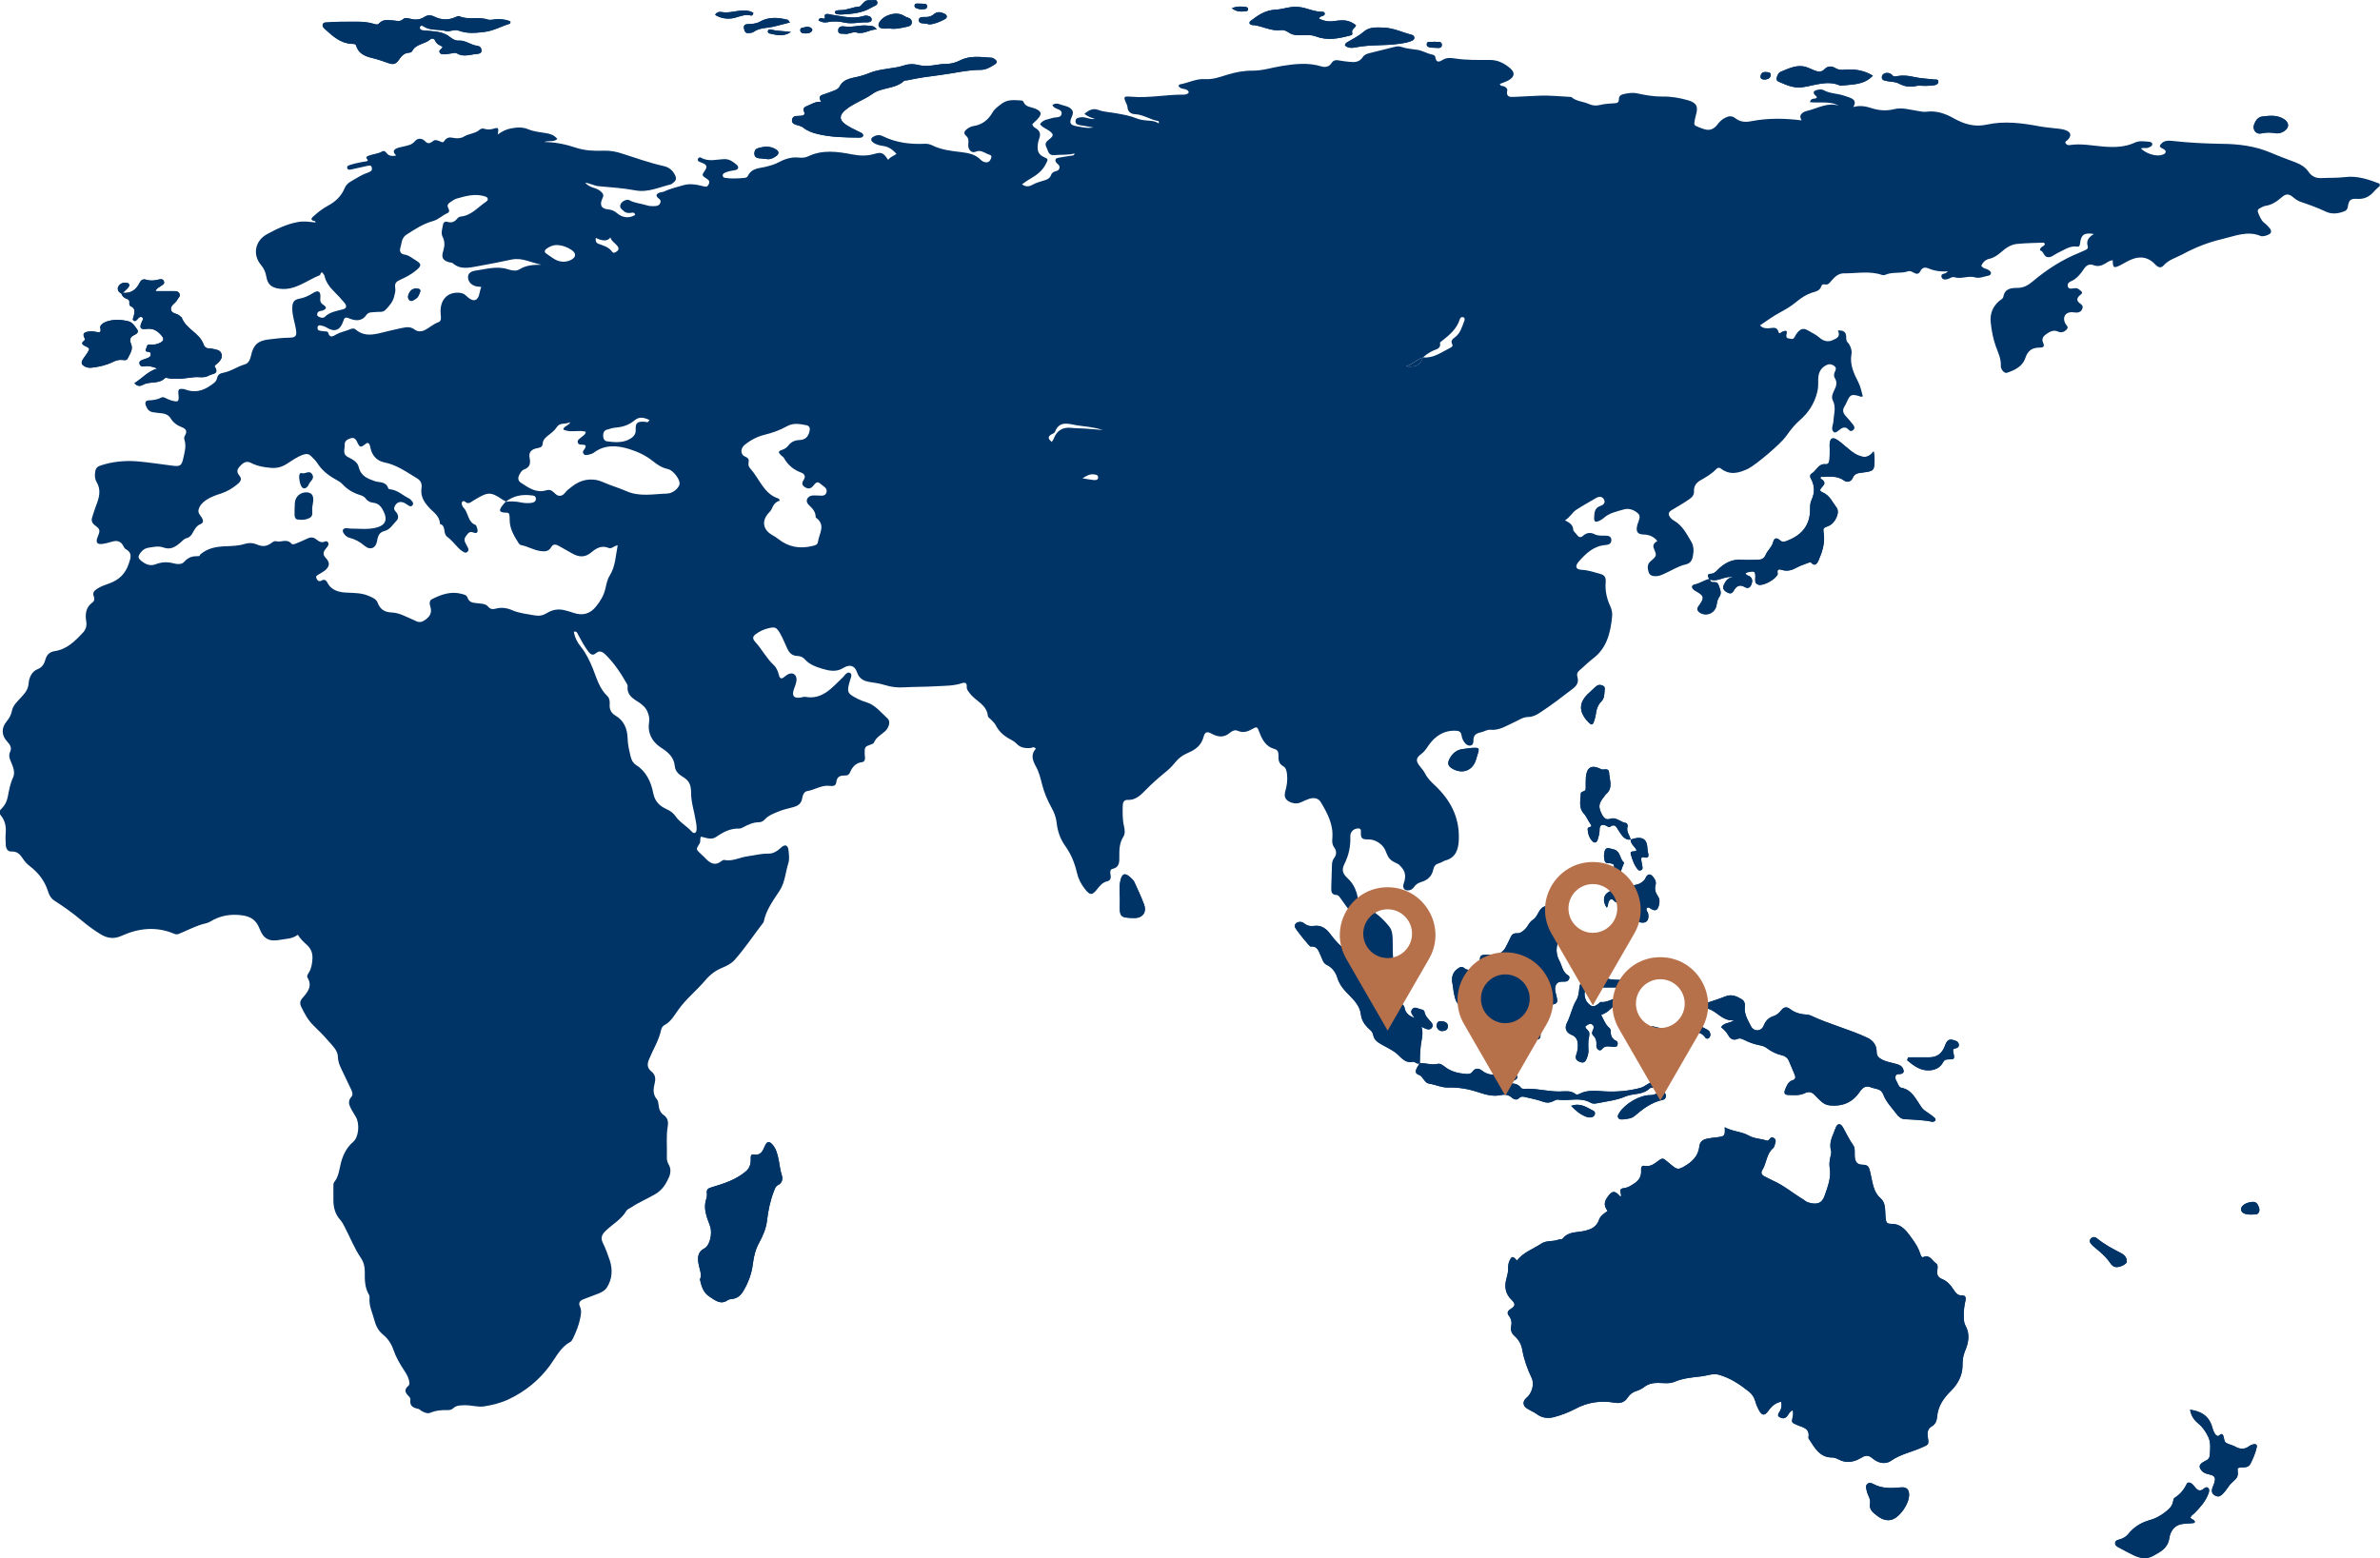 <svg xmlns="http://www.w3.org/2000/svg" id="Layer_1" data-name="Layer 1" width="1005.06mm" height="658.18mm" viewBox="0 0 2848.99 1865.71"><defs><style>      .cls-1 {        fill: #b6714a;      }      .cls-1, .cls-2 {        fill-rule: evenodd;      }      .cls-2 {        fill: #036;      }    </style></defs><path class="cls-2" d="M1952,1005.21c-.2,5.8,5.1,8.4,7.1,13-2,2.8-8.5-.7-6.9,4.9,1.9,6.4,4,13,8.5,18.2.9,1.1,2.2,1.4,3.6.8s2.1-1.9,1.9-3.2c-.3-2.7-1-5.4-1.4-8.1-.4-2.6-.4-5.2,3.3-4.2,4.9,1.3,5.9-.8,4.7-5.4-.6-2.3-.7-4.7-.9-7.1-.7-7.5-4.3-11.1-11.4-10.7-2.9.2-5.7,1.3-8.6,2-1.2-5.2-5.6-9.5-3.7-15.6.5-1.6-.7-4.1-2.1-4.3-6.4-.7-11.5-7.5-18.6-5-5.3,1.9-8.1-1.2-10.2-5.5-4.4-8.8-3.8-12.9,2.7-20.9.9-1,1.5-2.4,2.5-3.2,8.6-7.2,4.2-16.5,3.6-25.1-.4-7.7-6.8-2.8-10-4.8-.3-.2-.6-.4-.9-.5-10.2-4.9-15.9-1.5-16.9,10.3-.3,4.1-.2,8.3-.2,12.5s0,3.2-4.5,5.1c-.5.2-1.3.8-1.3,1.2-.4,8.5-3,17.7,3.5,24.6,3.6,3.9,5.1,8.8,8.2,12.8,1.2,1.7,1.5,3-1.1,3.4-1.4.2-2.7,1.1-2.5,2.7.5,5.6,2.1,10.9,6.3,14.7,2.2,2,4.5,1.1,5.5-1.8,1.4-4.2,2.5-8.4,2.5-13.1s3-6.4,7.8-4.2c1.5.7,3.3,2.4,4.5,1.5,6.7-4.9,8.2,1,11,5.2,3.4,4.8,6.5,10.8,13.8,10h0l.2-.2h0ZM146.9,350.71c2.4-2.3,4.9-4.4,7-7,1.3-1.7,1.2-4.2-1.4-4.9-4.1-1-8.3.2-10.5,3.7-2.3,3.6-.5,7.2,3.4,9.1,1.2,3.7,4.2,5.4,7.3,6.5,4.4,1.5,0,6.9,3.9,8.5,5.9,2.5,4.5,7.6,3.4,12.3-.4,1.6-1.9,3.3-.2,4.7,2.1,1.7,3.6-.2,4.9-1.7.5-.5.9-1,1.4-1.5,1.4-1.2,3-1.7,4.4-.3,1.6,1.5.4,2.9-.4,4.5-3.6,7.7-2.5,10.1,5.6,9.1,7.9-1,13,2.5,17.7,8,3.3,3.8,2.8,6.4-1.8,8.7-3.9,2-8.1,2.5-12.5,2.1-3.8-.4-3.3,3.7-4.5,5.8-.8,1.5.3,2.6,1.9,2.7,2.1,0,4,.5,4,3.3s-2,3.5-3.8,4.3-3.8,1.2-5.6,2c-2.1.9-4.8,1.4-4.1,4.8.6,2.9,3,3.7,5.4,3.2,4.9-1,9.4,0,16,2.5-11.9,3.6-18.4,12.1-27.5,17.6,3.4,3.8,6.8,4,10.1,2,8.3-4.7,19-.4,26.5-8.1.8-.8,3.1,0,4.7.3,3.3.7,6.5.2,9.8.4,9.1.5,18-2.6,27.1-1.8,4.1.3,8.1-.2,11.5-2.2,3.4-2.1,12.3-1.2,6.5-10.3-.8-1.2,1.1-2.2,2.1-3.1,3.6-3.2,7.5-6.9,6-12.1-1.5-5.3-7.1-5.3-11.5-6.4-.9-.2-2-.3-2.9-.3-3.4.1-5.9-1.4-7-4.6-5-14.2-21.2-18.3-26.3-32.4-.3-.8-1.7-1.1-2.3-1.9-3-3.5-10-2.2-10.6-7.9-.5-5.2,5.6-7.2,7.6-11.5,1.2-2.3,4.1-4.1,2.6-7.3-1.3-2.9-4.2-3-6.8-3h-21.8c1.2-3.8,4.1-4.4,6.1-6s5.4-2.4,3.8-6.1c-1.2-2.6-3.9-2.4-6.1-1.8-5.2,1.4-10.3,1.8-15.5.1-3.5-1.1-6,.9-7.3,3.7-4.3,8.8-10.8,13.1-20.3,12.1h0v.2h0ZM2047,694.11c9.6,3.5,18-5.5,28.1-2.5-6-.3-8.9,3.3-11.3,8-1.9,3.8-1.3,6.5,2,8.8s6.9,3.7,9.3-.7c3.4-6.2,7.5-8.2,13.8-4.5,3,1.8,5.8.9,7.3-2.7,1.4-3.3,2-6.5-.9-9.5-1.7-1.8-4.9-1.4-6-4.4.9-.5,1.5-1,2.1-1.1,9.5-2.3,10.2-1.7,9.6,8.7-.2,3.3,1,5.2,4,6.1,5.7,1.7,21-6.7,22.9-12.7v-1c-1.2-5.5,2.3-5,5.1-4.1,6.5,2.1,12.1.3,17.9-2.9,4.3-2.4,9.1-3.8,13.7-5.6,1.3-.5,2.6-1.1,3.6,0,4.1,4.9,7,.7,8.3-2.2,4.4-10,7.9-20.4,6.6-31.7-.9-7.6-1.4-7.6,5.8-10.3,7.6-3,14-16.1,9.4-21.9-4.8-6.2-7.9-14.2-15.8-17.7-4.9-2.2-4.9-3.3-.6-7.9,2.5-2.7,2.4-4.5.3-7-1.1-1.3-4-1.3-2.8-4.2,9.7,0,19.3-2,28.2,4.5,3.1,2.3,8.1,1.6,10.1-3.2,2.3-5.6,6.8-5.8,11.4-6.4,14.3-1.8,14.7-2.3,14.7-16.8s-1.7-6.8-5.8-4c-4.6,3.1-8.4,2.2-12.9.5-6.4-2.4-11.2-7-16.4-11.3-3.4-2.8-6.6-5.8-10.3-8-4.9-2.9-7.5-1.3-8.2,4.3-.3,2.7.1,5.5,0,8.3,0,3.8,0,7.6-.3,11.4-.2,3-1.5,6-4.6,5.6-8.7-1.1-10.9,7.9-16.8,11.2-1.9,1-2.3,3.5-1.1,5.5,4.9,8.5,5.2,17.1,1,26.1-1.2,2.7-1.8,6-1.7,9.1.7,21.2-10.1,33.3-28.1,40-2.9,1.1-5.1,1.8-8-.8-3.9-3.5-6.8-3-8,1.7-1.6,6.4-6.7,10.2-9.1,15.7-2,4.7-5.2,5.9-9.3,5.9-6.2,0-12.5.5-18.7,0-12.1-1.1-21.7,4-30,12.6-2.2,2.2-4.3,4-7.6,4.2-5.7.2-3,3.7-1.9,6.4-6.1,1.4-11.3,5.4-17.5,6.6-3.6.7-3.9,3.5-1.2,5.9,1.2,1.1,2.8,1.8,4.2,2.7,8.1,4.7,8.6,7.1,3.3,15.1-.8,1.1-1.7,2.1-2.3,3.3-1.1,2-.8,3.9,1,5.5,7.7,6.6,19.7,2.2,21.3-8.1.6-3.5,1.1-6.8,3.2-9.6,3.5-4.8.8-9.1-.6-13.6-1.4-4.4-4.5-4.2-7.9-4.1-1.4,0-2.2-1.4-2.6-2.7h0v-.5h.1ZM1693.9,1219.21c-6.2-2.2-11.5-5.2-12.8-12.8-.4-2.6-2.5-3.8-4.8-4.8-2.7-1.2-5.9-.9-8-3.5,4.5-13.3,2.2-21.8-8-28.4-7.8-5.1-15.3-11.1-23.8-14.6-9-3.7-16-9.6-23.6-15.4-8.1-6.3-14.8-13.2-20.8-21.4-4.8-6.5-10.9-10.8-19.5-9.5-3.9.6-7.8,0-11.2-2.8-2.2-1.7-4.7-2.6-7.4-1.8-2.9.8-4.6,2.6-3.9,6.1.3,1.8,17.4,23.4,18.8,23.2,8.7-1.1,9.8,6.5,12.5,12,1.8,3.7,2.5,7.8,6.6,9.8,6.4,3,10.8,8.8,12.7,15.2,2.9,9.9,9.4,16.2,16,22.9,5.7,5.8,11.2,12.5,12.2,20.8.8,6.9,3.7,11.6,7.9,16,2.5,2.7,6.1,4.6,6.8,8.7,1.1,6.3,5.4,9.1,10.1,11.8,5.5,3.2,11.2,5.7,16.4,9.5,6.5,4.8,11.1,13.6,21.4,11.2,1.9-.4,4.7,3.5,7.9,1.8-1.6,3-4.1,5.8-4.6,9-.8,5,5.2,4.2,7.1,7.3.9,1.4,2.1,2.7,3.1,4,1.4,2,3.2,3.7,5.5,4,7.8,1.2,15.2,5,23.2,4.7,12.7-.4,24.7,1.8,36.7,5.9,8.1,2.7,16.9,5,25.2,3.3,5.9-1.3,9.9-.8,14.2,3,2.3,2,5.7,3.2,8.2.8,3.3-3.3,6.1-1.9,9.8-1.1,6.7,1.5,13.4,2.9,19.9,5.3,3.8,1.4,7.7,1.1,11.5-.8,1.7-.9,3.8-2.1,5.5-1.9,13.1,2.1,26.9-3.6,39.7,3.9,2,1.2,5.2,1,7.7.4,11.2-2.3,23-3.5,33.4-8,9.6-4.1,21-1.6,29.3-9.8,1.3-1.3,4.4-.4,6.7-.6,2,0,4,0,5.9-.5,2.5-.6,4.1-2.2,3.5-5.2-.6-2.7-2.2-4.3-4.9-4-2.2.3-4.4,1.3-6.6,1.9-5.9,1.5-10.3,6.4-15.9,7.9-13.7,3.6-27.7,4.9-41.8,4.2-10.5-.5-21-2.3-30.9,2.8-1.5.8-3.3,1.6-4.7.5-6.1-4.9-12.9-3.2-19.8-3.2-14,0-27.8-4.1-41.8-3.2-1.2,0-3-.2-3.7-1.1-4.3-5.8-10.1-5.5-16.1-5.1-1.3,0-3.4.3-3.2-2.4,3.8-1.4,7.9.2,11.6-1.8,1.4-.8,3-1.6,3.1-3.7,0-2.2-1.7-2.8-3.2-3.3-5.1-1.8-10.5-1.7-15.6-.6-8.4,1.9-16.1,1.9-23.4-3.8-3.7-2.9-8-3.5-11.3,1.1-2.3,3.3-5.3,3.1-8.8,2.8-8.7-.8-16.8-2.8-24-8.2-2.6-2-5.8-4.5-9-3.8-7.3,1.8-14.3-1.3-21.4-.7.2-9.5.4-19.1,2.3-28.5,1-4.9,1.3-10.2-.4-15.2,2.4,1,4.8,2.4,7.2,3,2.3.6,4.7-.2,5.8-2.7,1-2.1,0-4.1-1.3-5.7-3.2-3.8-7.2-7.1-8.1-12.6-.2-1-1.7-2.4-2.8-2.5-4-.5-8.7-4.7-11.9-.4-3,4,1.1,7.5,3.4,10.8h0l.2-.2h0ZM2145.9,1688.61c.8,3.1.6,5.4,0,7.8-1.6,7.4-1.3,6.8,4.8,9.7,6.4,3,16.1,3.4,14,15.4,0,.6.4,1.3.8,1.8,6.8,10.5,12.9,22,27.5,21.9,2.5,0,5.2.9,7.5,2.2,9.5,5.2,18.6,3.4,27.3-1.8,5.1-3.1,8.5-3.7,13.7.7,6.2,5.2,14.8,7.9,22.1,2.8,11.2-7.8,24.2-10.3,36.2-15.6,8.6-3.9,9.2-3.1,7.8-12.6-.9-5.7-.2-10.2,5-13.2,4.2-2.4,5.7-6.7,6.1-11.2,1.1-12.9,7.6-22.2,16.3-30.8,8-7.9,13.9-18,14.1-29.8,0-6.4.4-12,2.9-17.9,4.4-10,6.4-20.4.6-30.8-1.9-3.4-1.9-7.2-2-11.1-.2-6.3.6-12.4,2-18.5.8-3.5.3-6.6-3.9-6.4-5.6.3-8.1-3.5-10.7-7.6-3.4-5.2-7.6-9.7-13.3-12-4.9-1.9-6.5-5.2-5.8-10.4.4-3,1.3-6.7-1.7-8.6-4.6-3-7.1-10.7-14.8-7.4-2.3,1-3.2-1.9-3.8-3.8-2-6.3-5.4-12-9.1-17.1-6.4-8.8-12.4-18.7-25.2-18.8-6.4,0-6.8-1.8-7.4-9.2-.6-7.5.4-16-5.7-21.3-7.4-6.3-9-14.9-10.9-23.6-.6-3-1.2-6.1-2-9.1-1.2-4.6-3-7.6-8.7-7.6s-9.2-3.2-9.5-10.4c-.2-4.5.7-9.5-1.9-13.1-4.7-6.7-8.2-14-12.1-21.1-3.1-5.6-6.9-5.2-9,.9-2.9,8.5-8.3,16.6-5.3,26.7.7,2.4-.3,5.5-.9,8.2-.9,4.1-1.4,8.2-.7,12.4,2,11.9-2.4,22.6-6,33.2-3.2,9.4-9.3,11.7-20.2,8.2-2.1-.7-3.9-2.5-5.9-3.7-11.9-7.1-22.7-16.4-35.5-22.1-3.6-1.6-7.1-3.7-10.6-5.3-3.4-1.6-4.7-4.3-2.6-7.5,5.2-8.2,4.8-19.4,12.9-26.2,1.8-1.5,2.2-4.9,3-7.5.5-1.8-.2-3.5-1.7-4.5-1.4-1-3.2-1.4-4.5,0-1.4,1.5-2.3,3.6-4.7,2.8-6.9-2.4-14.5-2.1-20.9-5.8-9.1-5.2-19.5-4.8-29-10.1.6,10.1,0,10.9-8.4,11.9s-8.4.9-12.7,1.8c-5.2,1.1-8.6,3.5-9.2,9-1.4,12-8.7,18.7-18,24.1-6.8,4-8.8,4-14.9-1.1-2.6-2.2-5.2-4.3-7.8-6.4-2.6-2.2-4.5-2.2-7.6.2-5.1,3.9-10.4,8.4-17.8,6.7-2.8-.6-3.9,2.1-3.7,4.8.7,7.8-2.6,12.9-8.9,16.8-3.4,2.1-6.4,4.3-10.5,4.9-6.1.9-6,1.3-4.5,9,0,.4-.5,1.1-.8,1.6-6.8-8.2-10.2-7.8-16.4,1.6-3.5,5.2-3.1,10.2,1.1,15.2-4.2,3.2-8.6,5.7-10.2,10.4-3.2,9.6-10.7,12.2-19.1,13.9-8.4,1.8-17.9.5-24.4,8.8-1,1.3-3.8.8-5.6,1.5-6.5,2.5-14.1.6-20.1,4.6-9.9,6.6-21.5,10.3-29.3,20.4-4.7-5.7-6.1-5.6-8.7,0-1.2,2.5-1.8,5.2-1.7,8,.2,4.6-.8,8.9-2,13.2-2.7,9.7-1.6,18.2,5.9,25.6,5.1,5,4.8,7.5-.9,11.1-3.8,2.4-4.7,4.9-2.1,8.2,3.1,3.9,3.6,8,2.7,12.6-.9,4.9.6,8.6,4.3,11.8,4.7,4.1,7.9,9.8,8.9,15.8,2.1,12.1,6.1,23.2,11.3,34.1,3.6,7.6.3,18.5-6.1,23.8-4.8,3.9-4.8,9.2.2,12.6,3.9,2.6,8.3,4.2,12.1,7,6.5,4.8,13.7,5.4,20.7,3.5,8.8-2.4,17.7-5.8,25.7-10,15.2-8.1,30.6-9.9,46.8-7.2,6.6,1.1,11.7-.3,15.5-6.1,2.8-4.2,6.3-6.7,11-8.1,3.1-.9,6.2-2.6,8.8-4.6,5.1-3.9,10.6-5,16.7-4.9,6.5,0,13.4,1.3,19.5-1.3,10.6-4.5,21.7-5.3,32.7-6.6,6.8-.8,13.4-3.8,20.4-1.9,13.6,3.8,25.2,11.5,36.2,20.3,3.7,3,6.3,6.8,7.6,11.8.8,3.3,2.2,6.5,3.8,9.5,4.1,7.8,7.1,8.2,12,1.2,3.8-5.4,8.4-9.2,15-10.5,1.4,5.4,0,9.4-2.6,13.3-2.2,3.2-.8,4.8,2.4,6,2.9,1.1,5.1.6,7.1-1.6,2.1-2.2,2.7-5.7,6.8-7.4h.2v-.1h0ZM2060.2,1229.91c3.7,3.1,6.7,6,8.9,10.1,2,3.8,5.9,6.1,10.1,4.3,3.6-1.5,6.3-.3,9.3,1.2,5.3,2.7,10.9,4.7,16.8,5.9,3.2.6,6.5,1.3,9.3,3.4,5.7,4.3,11.8,7.4,18.7,8.9,3.6.8,6.6,3,8.2,6.8,2.3,5.4,4.6,10.7,6.8,16.1,1.3,3.2,1.6,5.7-2.7,7.1-5.2,1.7-7,6.9-8.9,11.8-1.3,3.3,0,5.5,3.4,5.6,6.9.2,13.9,1.1,20.4-2.1,5-2.5,8.7-1.2,12.3,2.7,2.3,2.5,4.7,4.9,7.2,7.1,3,2.8,6.4,4.5,10.6,4.9,14.6,1.4,26.7-3.3,35.3-15.9,3.7-5.5,7.5-8.4,14-5.7,5.3,2.1,11.9,1.1,14.6,8.6,3.2,8.8,9.9,15.4,15.4,22.7,2.4,3.3,5.7,6.4,9.7,6.7,11.4.7,22.9.9,34.1,3.3.3,0,.6,0,.9-.2,2.4-.9,3.3-2.8,1.3-4.6-2.7-2.5-5.8-4.5-8.8-6.6-2.5-1.7-4.9-3.2-6.8-5.9-6.7-9.4-11.3-21.1-24.2-23.5-1.9-.3-3.2-2.4-4-4.3-1.3-3.1-4-6-3-9.6.9-3.4,4.4-2.1,6.8-2.8,3.6-1.1,3.4-3.7,2-6.5-1.9-3.7-5.5-4.6-9-5.6-5.7-1.5-11.6-2.5-16.9-5.5-3.4-1.9-5.5-4.2-5.5-8.8.1-8.1-4.5-13.7-11.1-16.8-21.9-10.3-45.4-16-67.3-26.4-1.7-.8-3.8-1.2-5.8-1.3-7-.5-13.6-2.2-19.4-6.7-3.8-2.9-7.3-2.7-10.4,1.3-2.5,3.2-5.5,6-9.4,7.2-5.7,1.8-9.4,5.3-11.8,11.4-2.8,7.2-11.8,7.5-15.3.6-3.6-7.2-8.3-14.3-7.3-23.3.4-3.7-.5-7-3.7-8.9-6.1-3.7-12.3-6.4-19.6-3.4-6.1,2.5-12.4,4.5-18.7,6.6-1.8.6-4.2.4-4.8,2.8-.8,3,1.5,4.9,3.4,5.5,10.4,3.2,16.8,15,30.5,13.6-5.6,4.3-11.7,2.3-15.6,8.4h0v-.2h0ZM1755.1,1214.71c-.8,11.3,2.8,15.6,14,15.6s8.3,0,10.7,5.1c1.5,3.3,5.5,3.4,7.9,2.5,8-3,15.1-1.5,22.5,2.4,2.6,1.4,5.1,1.8,6.8,4.9,3.5,6.4,5.9,6.9,11.8,3.6,3.6-2,6.1-6.4,11.4-4.3,2,.8,4-1.8,3.9-3.8-.3-8.1,2.5-15.6,3.1-23.3.9-11,.4-11.1,10.2-14,7.1-2.1,7.6-2.7,6-9.9-.9-4.4-2.8-8.8-1.2-13.2,2.1-5.8,7.2-4.7,11.8-4.9,4.1-.2,6.3-5.5,3.4-7.2-6.9-4-7.4-11.7-10.7-17.7-3.2-6-4-12-2.7-18.8.6-3.2,1.3-5.2,4.6-5.3,3.8,0,6.2-1.9,6.8-6.1.4-2.7,2.3-3.9,4.1-5.4,6.1-4.9,6-5.3-.9-9.5-3.1-1.9-6.2-3.9-9.4-5.6-4.2-2.2-7.6-5.1-10-9.6-3.7-6.8-11.2-6.8-15.6-.5-2.7,3.9-4.1,8.9-8.2,11.5-3.2,2.1-4.9,4.6-6.9,7.9-2.5,4.1-8,8.8-11.9,8.5-6.2-.5-7.3,2.7-9.2,6.8-1.4,3.1-3.1,6.1-4.6,9.2-3.4,7-9,9.6-16.1,9.7h-5.9c-9,.2-9.1.2-9.5,9.4,0,3.3-.3,6.9-3.8,7.3-4.7.6-9.9,3.1-14.2-.4-3.5-2.9-5.9-1.4-8.7.7-5.9,4.4-7.3,10.7-5.9,17.4.8,3.7,1,7.5,1.7,11.1,1.5,7.3,2.7,15.1,11.7,17.3,4.2,1,3.7,5.1,3.1,8.8h0v-.2h-.1ZM837.9,1532.11c1.8,8.1,4.2,15.7,11.1,20.2,6.8,4.4,13.5,10.7,22.4,4.3,1.5-1.1,3.8-1.1,5.7-1.4,5.6-.9,9.5-4.1,12.5-9.1,6.1-10.1,10.2-21,11.6-32.8,1.1-9.1,3.2-17.5,7.6-25.5,4.5-8.1,8.3-16.9,9.3-26.1,1.4-12.4,3.9-24.4,8.5-36,1.2-3,1.7-5.3,4.9-6.9,4.8-2.4,5.9-7.1,4.2-12.3-1.9-5.6-2.3-11.5-3.5-17.2-1.3-6.4-2.7-13-6.9-18.1-4.5-5.6-7.4-4.9-10.1,1.9-2.3,5.6-5.1,10.4-12.1,9.4-4.8-.7-4.5,2.9-4.4,6,0,5.8-1.5,10.4-6.2,14.3-11.9,9.9-26,14.4-40.1,18.6-4.7,1.4-7,2.4-6.2,7.9.3,2.3-.3,4.9-1,7.1-2.4,7.7-1,15,1.4,22.3,1.2,3.6,2.7,7.1,3.8,10.7,2.3,8.1-.7,21.9-7.1,25.3-9.2,4.9-8.3,12.8-6.7,20.4,1.2,5.7,3.8,11,1.3,16.9h0v.1h0ZM529.8,56.01c-.6,3-4.6,3.5-3.5,6.3,1.2,3.1,4.4,2.6,6.9,2.5,2.3,0,4.5-.6,6.8-.9,2.3-.2,5.1-1.3,6.8-.3,8,5,16,1.5,24,.9,2.6-.2,5.6-.2,5.7-4.1,0-3.3-2.2-5.3-4.9-5.6-7.8-.8-14.3-6.9-22.5-6.3-3.7.3-7.3-1.8-10-4-7.5-6.1-16.2-6.9-25-7.6-3-.2-5.9-.3-8.8-.8-1.7-.3-3.1-1.7-2.6-3.7.6-2.2,2.9-2,4.1-1.2,8.2,5.9,17.9,3.4,26.7,5.7,5.4,1.4,10.6-2.3,15.6-.4,10.3,3.9,20.2,2.9,30.9,1.6,11-1.3,20.3-6.8,30.5-9.9.3,0,.4-1.2.7-2.4-4.7-2.5-9.8-2.8-15-3-4.3-.1-8.5,1.8-12.7.4-11-3.6-22.8,1-33.6-3.9-1.2-.5-3.2.5-4.7,1.2-8.3,3.6-16.5,3.5-24.7-.5-4-2-8.1-2.6-12.2.1-5,3.3-10.3,3.9-16,2.5-3.2-.7-7.2-2-9.6.2-4,3.7-7.9,1.8-11.9,1.6-5.9-.3-11.8-1.9-16.7,3.4-2.3,2.5-5,1.1-7.4.4-6.9-2-14.4-2.4-21-2.3-11.1.1-22.3-.2-33.4.8-2.2.2-5-.4-5.8,2.6-.6,2.2,1.1,3.9,2.6,5.3,9.4,8.6,18.8,17.2,32.2,17.8,1.9,0,4.6,0,5.2,2,3.5,11.5,13,13.5,22.2,15.7,5.4,1.3,10.7,3.3,16,5.2,7.1,2.4,9.5,1.4,13.8-5,2.6-3.8,5.7-6.6,10.3-7.2,1.6-.2,3.7-.2,4.5-1.7,4.7-9.3,15.3-8.4,22-14.4,1.6-1.5,4.6-1.3,5.8,1.6,1.7,4.1,5.5,5.6,9,7.2h0l-.3.2h0ZM983.2,122.01c-6.6-.8-11.6,2.8-17,4.9-2.9,1.2-5.5,2.5-3.7,6.8,1.7,4-1,4.8-3.9,5-2,.1-3.9.1-5.9.3-2.6.3-4.2,1.8-4.6,4.5-.4,2.9,1.2,4.5,3.5,5.5,3.3,1.4,6.9,1.5,10,3.9,5,4,11,6.1,17.1,7.6,16.4,4,33.2,4.1,49.9,4.3.7,0,1.3-.1,2-.2,1.4-.2,2.6-1,2.6-2.5s-.7-2-1.4-2.5c-1.4-.9-3-1.4-4.4-2.2-5.3-2.8-10.8-5.1-15.6-8.6-7.6-5.5-7-11.1.2-17.1,9.8-8.2,22-11.8,32.3-19.2,11.4-8.3,27.2-5.5,38-15.7.8-.8,2.6-.3,3.8-.6,13.2-2.9,26.5-4.7,39.8-6.4,15.9-2,31.6-6,47.7-6.1,6.6,0,12-3.2,17.3-6.6,3.2-2.1,2.5-4.5-.3-6.3-1.1-.7-2.4-1.5-3.6-1.6-12.7-.8-25.7-3-37.8,3.2-5.8,3-11.7,4.2-18.1,4.3-3.6,0-7.2.6-10.7,1.1-7.2,1.2-14.3,1.7-21.5,0-6.2-1.5-12.4-1.1-18.5,1.1-2.5.9-5,1.4-7.6,1.8-11.2,2-22.7,2.8-33.4,7.3-3,1.3-6.2,2.2-9.4,3.1-9.2,2.7-19.8,2.2-25.3,13.1-1,1.9-3.5,3.2-5.6,4.1-4.9,2-9.9,3.6-14.8,5.4-3.7,1.3-4.1,4.1-1.1,8.4h0v-.1h0ZM2622,1816.91c1.1-2.5,3.1-3.2,4.4-4.6,6.8-6.9,13.5-14.1,17-23.7.8-2.2,1.7-4.8-.3-6.8-1.8-1.7-3.8-.4-5.3.9-4.5,3.8-7.8,1.8-10.8-2.3-1-1.4-2.1-2.6-3.4-3.7-2-1.7-5-2.2-6.1.2-3.4,7.2-8.1,12.7-14.6,16.7-.9.6-1.4,2.4-1.6,3.7-.9,6-4.6,9.4-9,12.9-5.6,4.4-11.4,7.9-18.2,9.8-10.4,2.8-19.5,7.9-26.5,16.8-2.8,3.6-6.6,5.5-10.9,6.7-2.2.6-4.8,1.2-4.9,4.2-.1,2.8,2.2,4.1,4.2,5.2,5.8,3.2,11.7,6.3,17.6,9.2,7.7,3.7,15.6,5.5,23.6,1,8.6-4.9,17.5-8.8,19.4-21.2,1.6-9.9,7.4-16.7,17.9-17.3,3.6-.2,7.2-.5,10.7-.8,1,0,2-.3,2-1.7-.8-2.6-3.9-2.4-5.5-5h0l.3-.2h0ZM1963.3,1163.41c-14.7,11.9-29.4,11.4-44.4,7.2-3.7-1.1-7-4-10.7-4.9-5.1-1.2-5.5,6.2-10,7.2-5.4,1.1-7,5.7-7.6,10.8-.5,4.8-.9,9.8-3.5,13.9-5.2,8.4-6.7,18.5-11.3,27.3-3.2,6.2-.8,11.7,5.5,14.2,6.2,2.4,7.6,7,7.6,12.9s-.8,7.6-2,11.2c-1.6,4.8.8,7,4.7,8.5,3.9,1.5,6.2,0,7.7-3.9,1.4-3.5,2.6-7,2.2-11-.3-3.4,0-6.9,0-10.3.2-3.1,1.3-6,1.1-9.2-.3-3.6-4.4-4.7-4.9-8.1,2.9-2.2,5.5-4.4,8.4-2.4,2.8,1.9,1.8,4.8.5,7.4-.9,2-1,4.2.6,5.7,3.6,3.3,4.2,7.1,3.9,12-.3,4.4,4.2,7.4,6.2,4.8,4.4-5.8,9.4-3.2,14.4-3.2s4-.8,4.7-3c.6-1.9-.3-3.6-1.9-4.3-4.4-2.1-6.3-5.6-6.3-10.6s-1.6-4.4-3.2-6.2c-3.8-3.9-5.5-9.2-8.3-14,3.1-1.6,5.9-2.6,8.1-4.4,4.3-3.7,8-8.2,13.8-9.7,1.9-.5,3.7-2,2.8-4.5-.9-2.5-3.1-1.8-5.1-1.6-6.8.7-12.8,5.6-20,4.6-.7,0-1.5,1.2-2.3,1.8-6.1,4.8-8.8,4.5-13.8-1.3-3.1-3.6-4.3-10.7-2.4-14.5,2.1-4.3,6.1-3.3,9.6-3.4h38.4c10,0,15.3-5.1,17.7-18.9h-.2v-.1h0ZM2621.5,1687.91c1.5,7.7,4.8,12.4,9.7,16.4,5.2,4.2,9.1,9.9,12.1,16.1,3.4,7.2,2.3,14.9,1.8,22.4-.4,5.5-5.6,6.1-9,8.6-3.8,2.8-4,5.5-.8,9.4,2.8,3.4,6.7,3.9,10.5,5,5.3,1.4,6.4,3.6,5,9-.7,2.6-2.1,5.1-2.8,7.7-1.2,4.5.8,7.2,4.7,8.8,3.8,1.6,6.2-.8,8.6-3.2,3.8-3.8,6.1-8.9,10.1-12.6,7.9-7.1,7.7-7.3,7-17.3,2.7-1.7,5.7-1,8.6-1.3,2.8-.3,5.2-1.3,6.6-3.8,3.3-6.3,6.1-13,7.7-20.1.8-3.4-1.4-4.3-4.1-3.6-1.6.4-3.2,1-4.5,1.9-5.7,4.5-11.4,4.2-17.4.7-2.5-1.5-5.6-2-8.3-3.2-1.5-.7-3.2-1.6-3.9-2.9-1.1-2.4-.9-5.7-2.3-7.7-2.4-3.4-4.3,2.3-6.7,1.1-1.1-.6-2.3-1.5-2.9-2.6-1.1-2.1-2.2-4.3-2.8-6.6-3.6-14.2-13.1-20.4-27.1-22.2h.2,0ZM1585.9,16.41c-.3-1.6-1.6-2.4-2.8-2.3-7.3.2-14.2-2.4-21.1-4.4-5.5-1.5-11-1.9-16.6-1.2-6.2.8-12.2,2.8-18.4,3.1-11,.4-19.8,5.6-28.2,12.2-1.5,1.2-3.8,1.8-2.8,4.8.8.4,1.6,1.2,2.5,1.3,11.8.5,22.5,7.9,34.8,6.2,3.3-.5,6.6,1,9.3,2.8,4.4,3,9,3.3,14,3.3s12.7-.9,18.5,1.4c13.7,5.3,27.1,2.6,40.5-.9,1.6-.4,3.8-.8,3.1-3-1.5-4.9,3.9-5.9,4.5-9.5-8-5.8-13.2-6.8-26.2-4.9-6.4,1-12.3-.1-18.1-2.9,1.4-4.2,6.3-2,7-5.9h0v-.1h0ZM106.9,418.01c-1.4,3.9-4.2,7.3-6.7,10.8-3.8,5.4-3.2,8,2.5,10.6,2.5,1.1,5,1.1,7.7.8,8.5-1,16.8-2.9,24.6-6.7,3.7-1.8,7.3-2.9,11.3-2.5,2.3.3,5.3.8,6.4-1.5,2.5-5.4,7-10.9,4.3-17.3-2.5-5.9-1.1-8.9,4.1-11.2,2.4-1.1,5.3-3.3,3.2-6.3-2.8-4.1-6-8.9-10.8-10-8.9-2.1-18.1-2.6-27,.8-3.2,1.2-7.1,4.4-6.5,6.9,1.7,6.9-1.5,5.6-5.3,5-2.6-.4-5.3-.9-7.8-.5-4.2.7-9.4,1.3-5.6,8.2.9,1.7-.2,2.5-1.2,3.4-3.1,2.4-1.4,4,.8,5.4,1.9,1.2,4.4,1.3,6,4.2h0v-.1h0ZM2241.9,90.51c-11.1-6.6-22.6-8.2-34.5-7-3.7.4-7,0-10.3-2-4.4-2.7-9.3-2.5-12.8,1.2-4.1,4.4-8.1,3.2-12.5,1.5-3.1-1.2-6-2.8-9.1-3.8-11.2-3.7-21.1,1.5-31.1,5.6-2.8,1.1-3.5,3.9-4.5,6.4-.9,2.3-.3,4.3,1.8,5.2,9.3,4.1,18.5,8.4,29.2,6.8,14.9-2.2,29.6-8.7,44.9-1.9h1c13.1-1.6,27.1-.3,38.1-12h-.2,0ZM1971.5,1087.01c1.3-1,2.1-.5,2.9,0,7,4.9,10.2,3.4,11.7-5.1.6-3.2.3-6.1-1.6-8.8-2.9-4.1-4.3-8.6-2.8-13.6,1-3.5-.4-6.1-2.2-8.6-3.7-5.4-7.3-5.3-10,.8-1.2,2.8-3.1,3.8-5.3,5.4-4.6,3.2-11.1,1.6-14.7,6.9-.4.6-2.7.5-3.7,0-7.4-4.2-13.3.7-19.4,3.5-7.3,3.4-8.4,11.5-3.2,19.2,1.9-1.8,1.4-4.6,2.2-6.7,1.2-3.2,3.7-4.6,6.1-2,3.7,4.1,6.6,3.3,10,0,1.5-1.4,3.6-1.8,5.5-.8,2.2,1.3,1.6,3.3,1.3,5.4-1.5,13.8,1.8,18.5,14.8,21.7,7.4,1.8,11.1-2.1,9.8-10.1-.4-2.5-3.3-4.6-1.6-7.3h.2v.1h0ZM2285.3,1790.11c0-6.8-3.1-9.7-9.7-9.2-11.1,1-22.2,1.8-32.7-3.8-2.2-1.2-5-2.5-7.4-.5-2.9,2.4-1.5,5.6-.9,8.6.9,5.1,4.9,9.5,3.9,14.7-1.5,7.9,3.9,11.4,8.4,14.9,5,3.9,11,6.6,17.4,4.8,9.9-2.8,21.1-19.1,20.9-29.6h.1v.1ZM1609.9,54.31c4,4,9.2,3.2,13.7,2.3,16.8-3.3,34-1.6,50.9-4.1,5.6-.8,11.1-1.5,16.2-3.9,1.2-.6,2.2-1.6,2.3-3.1,0-2.1-1.2-3.3-2.8-3.7-11.4-2.9-22.4-8.4-34.2-8.7-8-.2-16.7-1.1-23.5,4.9-5.4,4.7-11.6,7.8-17.6,11.4-1.9,1.2-4.4,1.7-5,5h0v-.1ZM1340.5,1074.21v7.2c-.6,16.3.5,17.5,16.1,17.8h2.9c8.6-.7,13.2-7.2,10.1-15.8-3.3-9.3-7.7-18.3-11.8-27.3-.8-1.8-2.3-3.3-3.8-4.7-7.3-7.1-11.1-5.9-13.1,4.2-1.2,6.1-.4,12.4-.5,18.6h.1ZM2284.1,1266.11c-.3,1.1-.7,2.2-1.1,3.3,7.7,6.5,15.9,12.7,26.6,12.1,6.6-.3,12.9-2.9,16.4-9.7,1.5-2.9,3.3-3.4,6.3-3.4,7.6,0,7.7-.4,6.1-8.2-.4-2.2-1.2-4.2,1.6-4.8,2.8-.6,5.4-1.4,4.8-5.1-.5-3.2-3.2-4.1-5.8-4.9-5.8-1.7-8.2-.3-10.8,6.8-3.3,9-9.4,13.8-18.6,13.7h-25.4v.2h-.1ZM1943.2,1340.31c4.3-.6,9.8-.9,13.4-4,10.2-8.8,20.7-16.6,34-19.4,2.8-.6,4.3-3.3,3.2-6.5-1.1-3.3-3.8-3.5-6.5-2.8-1.6.4-3.1,1.2-4.5,1.9-2.4,1.1-4.8,1.8-7.5,1.8-12.4,0-29.8,10.1-36.7,20.9-1.3,2.1-2.9,4-1.3,6.5,1.3,2,3.4,1.7,5.9,1.6h0ZM1920.7,827.21c.5-2.3.8-4.4-1.2-5.8-2.7-1.8-5.8-1.9-8.3,0-2.9,2.2-5.4,5-8.1,7.4-13.3,11.5-13.9,22.9-2,35.5,4.3,4.6,5.6,4.2,7.6-2.3.6-2,1.2-4,1.5-6,.8-6.3,2.4-11.9,7-16.5,3.2-3.2,3.3-8.1,3.6-12.4h0l-.1.1ZM1762.3,895.51c-3.9.5-7.8.9-11.7,1.5-6.2.9-10.8,4.1-14.3,9.7-4.3,7-3.6,10.9,3.7,14.5,12.2,6,23.9.5,27.2-12.8.3-1.3.8-2.6,1.2-3.9,2.9-9,2.6-9.4-6.1-8.9h0v-.1h0ZM2724.8,159.61c3.4.3,6.8-.8,9.9-3,6.1-4.3,5.4-10.3-1-14.2-8.4-5.1-17.2-3.9-25.9-2.9-4.9.6-7.9,5-9.6,9.6-2.2,6.2,2.6,12.1,8.6,10.6,5.9-1.4,11.7-1.2,17.9-.2h.1v.1h0ZM2534.1,1517.21c4.2,0,11.4-3.5,11.7-6.1.5-5.2-2.9-8.5-6.6-10.5-10.3-5.3-20.5-10.7-29.5-18.2-.5-.4-1.2-.6-1.8-.8-2.1-.8-3.9,0-5.2,1.7-1.5,1.8-1.4,3.8,0,5.6,1.3,1.6,2.6,3.1,4.2,4.3,7.3,5.9,14.4,11.9,19.7,19.9,1.7,2.6,4.3,4.2,7.5,4.2h0v-.1h0ZM2304.2,102.81c2.6,0,7.2,0,11.7-.8,2.1-.3,4.8-1.7,4.4-4.7-.4-2.7-3-1.9-4.8-2.1-8.4-1-17-1.3-25.2-3.2-6.2-1.4-12.2-1.9-18.3-1-2.6.4-5,1.5-7.1-1.3-.8-1-2.1-1.7-3.3-2-4-1.3-8.4.6-8.8,4-.6,4.5,3.1,4.7,5.7,5.3,4.8,1.1,10.2.6,14.3,2.9,7.1,3.9,14.1,4.7,21.7,2.9,2.5-.6,5.2,0,9.8,0h-.1,0ZM1944.2,1032.91c-4.8-3.5-4.3-11-9.4-14.5-2.4-1.6-5.5-2-8.4-2.7-2.5-.6-4.5.3-5.4,3-1.3,4-1.2,8.2,0,12.2,1,3.4,4.4,2.1,6.8,2.8,1.9.5,4.1.5,4.3,3.2.3,2.6-1.8,2.2-3.2,2.8-3.3,1.5-4.2,4.5-2.7,7.7,1.7,3.7,4.1,7.2,8.7,7.2s2.1-.8,2.3-1.6c1.8-6.6,4-13.1,7-20.2h0v.1h0ZM1065.8,34.11c6.6,1,13-.9,19.4-2.1,3.1-.6,6.1-1.6,6.2-5.4,0-3-2-5-4.9-5.7-1.9-.5-3.5-1.5-5.2-2.5-8.6-5-23.4-.6-28.6,8-2.2,3.7-1.1,6.8,3.2,7.5,3.2.6,6.5,0,9.8,0h0l.1.2ZM945.6,26.91c-1.5-1.8-2-3-2.7-3.2-11.4-2.8-22.6-3.9-33.6,2.4-4.2,2.4-9.4,2.6-14.4,2.8-2.9.1-5.1,1.4-4.3,5.2.6,3.4,1.9,6,5.7,5.5,1.9-.2,4.2-.3,5.7-1.4,7.7-5.4,16.8-4.4,25.1-6.6,5.9-1.6,11.8-3,18.5-4.7h0ZM979.8,24.41c3.3,2.2,7.1,2.9,10.8,2.1,6.9-1.5,13.8-1,20.4.5,8.9,2,17.5-.6,26.3-.3,2.2,0,6.2-.2,6.1-3.5,0-3.4-3.7-4.3-6.7-4.6-.9,0-1.9.2-2.9.5-12.9,4-25.5.3-38.1-1.5-1.6-.2-3.2-.8-4.8-.9s-3.8.2-3.7,2.3c.2,2.3,1,3.9-2.3,3-1.8-.5-3.9-1.1-5.2,2.3h0l.1.1h0ZM2047.4,1239.91c0-3.5-1.2-5.7-3.3-6.8-8.2-4.3-16.1-9.6-25.9-5.5-3.5,1.5-7.2,3.5-11.4,1.8-1.3-.5-2.8-.5-3.4,1-.6,1.8,0,3.5,1.5,4.5,3.2,2.3,6.9,1.3,10.4,1.6,9,.6,19.2-4.3,26.2,6.1,1,1.4,3.1,1.3,4.4,0,.9-.8,1.2-2.3,1.4-2.8h.1v.1h0ZM1042.3.21c-6-.2-6-.1-11.9,6.5-.6.7-1.6,1.3-2.5,1.3-7.4.4-14.3,4.3-21.8,4.1-1.6,0-3.2.3-4.9.5-1.1.2-1.6,1-1.7,2.1,0,1.2.9,2,1.8,2.1,1.9.4,3.9.7,5.8.6,12.5-.8,25-1.6,36.3-8.5,2.8-1.7,7.4-2.5,6.8-6.2-.8-4.5-5.5-1.7-8-2.5,0,0,.1,0,.1,0ZM917.8,190.41c4.5.7,8.3-1.3,11.8-3.9,3.1-2.3,3-5.2-.3-7.4-7.2-4.8-14.9-3.9-22.5-1.5-2.7.8-3.9,3.6-3.7,6.6.2,3.3,2.2,4.8,5.1,5.2,3.2.4,6.5.6,9.7.9h0l-.1.1h0ZM1049.5,35.21c-3.5-5-7.3-4-10.7-4.5-9.1-1.3-18.1,2.4-27.3,1-3.6-.6-8.2-.3-8.2,4.8s4.7,3.4,7.6,4c5,.9,9.8-3,14.4-1.6,8.7,2.6,15.2-3.6,24.1-3.7h.1ZM1112.6,29.21c6.2-.4,12.5-3.1,18.5-6.3,3.4-1.8,2.8-5.1-1-6.7-4-1.8-8.2-2.6-12,.6-2.3,2-4.9,3.2-8,3.5-3.8.4-10.4-1.4-10.2,4.1,0,4.9,7,3,10.8,4.4.3.1.6.1,1.8.4h.1,0ZM856.1,17.81c5.7,3.8,13.8,5.3,21.2,4,7.2-1.4,14.1-5.4,21.9-3.2,1.1.3,2.4-.9,2.6-3.3-12.1-6.7-24.8,1.3-37.1-.8-3.1-.5-6.7-.5-8.6,3.3h0ZM2695.2,1454.31c3-.6,7.2,1.3,9-3.3,1.2-3.1-.2-6-1.7-8.7-2-3.6-5.2-3.4-8.6-2.9-6.9,1.2-11.9,5.2-11.2,9.1.7,4,4.5,5.8,12.5,5.8h0ZM1880.8,1324.11c5.9,6.4,11.3,10.5,17.9,13,2.5.9,5.1,1.4,7.7.3,3.2-1.3,4.1-5.8,1.1-7.3-7.8-3.9-15.1-10-26.6-6h-.1ZM1985.3,1244.31c.7,0,1.7-.2,2.6-.5,2.6-1,6.3-1.1,6.1-5.4-.2-4.3-2-7.1-6.5-7.6-2.2-.2-4.5-.7-6.7-1.4-2.5-.8-4.7-.9-5.6,2.1-1.1,3.2-2.7,6.7.7,9.4,2.6,2.2,5.6,3.5,9.4,3.3h0v.1ZM1724.9,1222.81c-3.3-.4-4.8,1.7-5.1,4.7-.4,3.7,2.9,7.2,6.6,7.1,3.4-.2,6.5-1.1,6.8-5.6.3-3.8-3-6.2-8.3-6.2h0ZM1716.8,49.91c-3.1,1.3-8.7-1.8-8.9,3-.2,4,5.3,4.3,8.8,4.2,3.3,0,9,1.6,9.3-2.8.4-6.1-5.7-3.3-9.1-4.5h-.1v.1h0ZM946.8,38.31c-9.3-1.3-16.8-1-24-3-1.4-.4-3.5,0-3.6,2.4,0,1.7,1.2,2.3,2.6,2.5,7.6,1.5,15.2,4.5,25.1-1.9h-.1ZM966.7,31.91c-1.5.3-2.5.3-3.4.7-2,.7-5.2,0-5.4,3.3,0,3.6,2.9,4,5.6,4.1,2.6,0,5.2,0,7.4-1.8,2.1-1.7,1.8-3.6-.2-4.9-1.3-.9-3-1-4.1-1.4h.1ZM2112.1,95.31c3.5-.3,6.9-1.2,7.5-5,.6-3.9-3.2-3.7-5.4-4-3.6-.4-6.5,1.2-6.7,5.3-.2,3.2,2.5,3.4,4.6,3.7h0ZM1100.3,4.31c-1.9.3-5.2-.9-5.5,2.2-.4,3.5,3.1,3.6,5.5,4.4.6.2,1.3.2,1.9.2,3-.3,7.7,1,7.6-3.7,0-3.6-4.6-2.6-7.4-3h-2.1s0-.1,0-.1ZM1474.7,9.81c6.2,4.9,11.6,4,16.9,3.6,1.3,0,2.6-.9,2.5-2.5,0-1.5-1.4-2.4-2.6-2.6-5-.6-10.1-1.2-16.7,1.4h-.1v.1h0Z"></path><path class="cls-2" d="M2849,222.41c-2.4,2.3-5.1,4.4-7.3,7-5.4,6.2-11.7,9.3-20.1,8.7-7.9-.5-9.9,1.5-11.1,9.3-.5,3.4-2,4.9-4.7,5.8-7.3,2.7-14.7,3.6-22.1,0-9.6-4.6-19.6-8.1-29.6-11.5-3.5-1.2-6.4-3.3-9.3-5.7-4.9-4.1-8.4-4.2-13.2,0-5.9,5.1-12,9.4-19.8,10.5-2.2.3-4.3,1.7-6.4,2.7-2.6,1.1-3.4,3.1-2.2,5.8,1.8,4.1,3.3,8.3,6.7,11.4,1.2,1.1,2.8,2,3.8,3.3,2,2.5,5.4,4.5,4.8,8.4-.3,2.4-7.6,5.2-11.3,4.7-.3,0-.6,0-.9-.2-15.9-6.7-30.8,0-46.1,3.6-16.7,3.9-32.3,10-47.6,18.3-7.8,4.2-16.4,6.3-22.7,13.4-3.2,3.7-6.9,2-9.6-.9-10.9-11.8-22.7-10.2-35-3.4-2.6,1.5-5.2,3-7.9,4.3-7.2,3.5-8.3,2.6-8.3-6.3-3.4.2-6.2,2.2-8.9,3.9-4.6,2.7-9,4-14.1,2-4.7-1.9-8.5,0-11.2,4-4.4,6.6-9.1,12.6-16.5,15.6-2.2.9-3.9,3-3.1,5.8.8,2.9,3,2.9,5.6,2.5,5.8-.8,5.9-.7,11.3,4.1.6,2.2-1.2,3-2.4,4-4,3.4-4.4,6.7.2,9.9,2,1.4,3.7,2.9,2.8,5.9s-3.1,4.6-5.8,4.9c-2.2.2-4.5-.3-6.8-.4-7.7-.2-11.5,5.8-8.2,13,1.1,2.4,4.5,4.5,2.4,7.1-2.5,3.2-6.6,5.1-10.6,3.2-5.3-2.5-9.7-.2-13.8,2.6-3.7,2.5-6.7,5.6-4.1,11.1,1.9,4.2-.2,5.4-4.1,5.4-8.6,0-14.2,2.8-17.5,12.8-3.2,9.8-12.8,14.4-22.1,17.4-2.7.9-7.3-3.9-7.1-8.4.4-8.4-3.1-15.4-5.8-22.8-3.4-9.4-5.3-19.2-6.3-29.3-1.1-10.6,2.6-18.9,10.2-25.6,1.7-1.5,4.5-2.5,4.9-4.9,1.8-10.3,9.8-10.6,16.7-10.7,7.5,0,12.9-3,18.5-7.8,17-14.3,35.4-26.1,55.8-34.3,2.4-1,4.8-2.2,7.2-3.2,2-.9,3.6-2.1,2.8-4.6-2.1-7,1.6-11.1,7.4-14.6-11.4-2-15.4.7-16.5,11-.3,2.5-.9,4.4-3.1,4.1-9.3-1.5-16.3,4.2-24.1,7.8-4.1,1.9-7.9,6.1-12.7,4.5-3.9-1.3-4.1-7.4-8.2-7.8.4-5.2,5.4-4.2,5.9-7.8-.5-.5-.9-1.5-1.4-1.5-10.8.4-21.6.5-32.3,1.6-7,.7-13,4.9-18.3,9.5-4.4,3.8-8.9,7.1-14.6,8.3-4.5,1-7.4,4-9.5,8.2,2.2,3.9,6.5,3.3,9.3,5.6,1.1.8,2.3,1.6,2.3,3.1,0,2.2-1.6,3-3.2,3.3-5.2,1-10.9,3.5-15.4,2.1-8.6-2.6-16.9,2.4-25.3-.3-2.9-.9-5.6,1.8-8.4,2.4-2.7.6-5.8.7-6.8-2.4-1.3-4.1,2.4-3.9,4.8-4.8.5-.2,1-.8,2.8-2.3-9.3.8-17-.7-24.5-3.8-3.4-1.4-6.7-.1-8.4,3.4-2,4.2-4.7,4-8.1,2.1-2-1.1-4.4-2.5-6.6-1.7-8.7,3.1-18.2.4-26.8,4-1.6.7-3.2.8-4.8.3-15.1-5.1-30.6-1.6-45.9-1.8-5.5,0-10.4,4-14.2,8.6-2.2,2.6-4,5.6-8.1,4.6-1.8-.4-3.6.2-4.1,2-1.9,6-6.7,6.4-11.5,8-6.9,2.3-13.1,6.4-18.8,11.2-6.2,5.2-13.1,9.1-20.1,12.9-7.8,4.2-15,9.6-23.1,15,3.6,3.7,7.2,3.6,11.1,3.4,4.1-.2,9.2-2.5,11.2,4.7.8,3.1,3.1-.3,4.7-.8,3.2-.9,6.4-2.3,4.7,3.7-.6,2.2.1,4.4,2.5,4.6s5.2,2,7.1-1.4c1.1-2.1,2.3-4.3,3.8-6,4.4-4.7,7.4-5.1,13-1.8,4.5,2.7,9.2,4.8,13.4,8.5s9.9,5.5,15.7,2.7c4.6-2.1,9.7-4,6-11.5,6.5-.3,10,1.4,10,7.9s1.9,5.8,3.5,8.5c2.1,3.7,3.6,7.8,2.8,11.9-2.2,12.5,2.8,23,8.1,33.4,2.8,5.5,3.9,11.4,5.5,17.2-2.4,1-3.8-.2-5.3-.6-8.3-2.2-9.8-1.5-13.7,6.9-.9,1.9-1.7,3.8-2.8,5.5-3,4.6-1.9,8.3,1.6,12,3,3.2,5.8,6.6,8.5,10,1.6,2,2.6,4.2.3,6.4-1.6,1.6-3.8,1.8-5.3,0-4.8-5.6-8.8-2-12.9,1.1-1.6,1.2-3.2,2.8-5.2,1.3-1.8-1.3-2.1-3.5-1.8-5.6.3-2.4,1.2-4.7,1.4-7.1.4-8.4,3.6-16.8-.8-25.3-1.9-3.8,0-8.2,1.8-11.9,2.4-4.8,4-9.4.7-14.6-1.3-2.1-1.2-4.6-.2-7,1.1-2.5,2.7-5-.3-7.4-2.8-2.2-5.8-2.9-9.2-1.3-6.6,3-10.2,8.7-10.2,17.3s0,10.1-1.2,15.3c-3.4,14.1-10.9,25-21.3,34-5.4,4.7-9.8,10.2-14,16-.8,1.1-1.6,2.2-2.4,3.3-6.3,8.7-35.4,33.5-44.8,38.2-11.1,5.4-22.1,8.4-33.1-.3-1.9-1.5-3.9-.6-5.3.9-5.4,5.8-12.1,9.5-18.7,13.3-4.9,2.8-8.2,6.8-7.9,13.2.2,4.6-2.3,7.3-6,9.8-6.6,4.6-13.5,8.5-20.4,12.6-4.7,2.8-4.9,5.7-1.3,9.8,1.1,1.2,2.5,2.3,3.9,3.1,9.8,5.5,14.8,15.4,20.4,24.8,3.3,5.6,3.4,11.7,2,18.1-1.1,5.2-3.3,8.3-8.8,9.5-9,2.1-16.9,7.4-25.4,11.1-3.3,1.5-6.6,3-10.4,2.9-3.9,0-7.3-1-8.5-5.5s-1.6-8.8,2.5-12.3c7.7-6.7,7.6-6.8,3.9-15.6-1.4-3.4,0-6.3,4.3-8.7-4.4-5.4-9.8-7.6-16.4-7.8-7.7-.2-9.6-3.6-7.6-11.5,0-.3.2-.7.3-1,1.4-4.2,4.3-9.2.7-12.6-4.6-4.3-10.9-6.8-17.3-4.9-8.5,2.5-17.4,4.1-24.4,10.6-1.5,1.3-3.3,2.3-5.1,3.1-4.5,2.1-6.1,1-5.9-4,.2-6,.6-11.7,7.5-13.9,3.1-1,6.5-3.6,4.3-7.7-2.1-3.9-5.8-3.9-9.5-1.8-8,4.7-16.2,9.2-24,14.3-4.7,3.1-7.1,8.8-13.2,12.4,5.2,2.8,9.5,5.1,9.9,11.2,0,2,2.7,3.8,4,5.7,2.3,3.4,4.6,4.5,8,1.4,4.2-3.7,8.9-4,13.8-1.5,4,2,8.3,1.5,12.6,1.6,3.4,0,7.2.6,7.2,5.2s-3.3,5.7-6.9,6c-13.9,1-23.4,9.8-32.1,19.8-5,5.8-3.6,9.6,3.7,9.9,7.7.4,14.8,2.9,22.1,4.9,4.9,1.3,6.9,4.1,6.4,9.8-.9,9.8,1.2,19.3,5.2,28.2,2,4.2,3,8.5,2.5,13-1.9,19.8-6.5,38.1-23.1,50.5-5.6,4.2-10.5,9.4-15.9,13.9-2.8,2.3-3.5,4.8-2.5,8.1,1.8,6.2-.7,10.2-5.6,14-13,10-26,20-39.7,28.9-4.3,2.8-8.5,4.8-13.7,4.9-6.4,0-11.7,4.1-17.4,6.6-9,4-17.3,9.8-27.9,8.7-3.7-.4-7.5,2.3-11.4,3.1-5.6,1.1-9.1,3.5-8.8,10.2,0,2.5-.7,5-3.4,5.6-2.4.5-4.5-.7-6.2-2.4-2.7-2.8-4.1-6.3-4.7-10.1s-2.8-5-6.2-5.2c-14.5-.9-25.5,6.2-33.5,17.9-2.5,3.7-4.7,7.1-8.2,9.7-6.9,5.1-7.1,8.4-1.7,15.2,2.1,2.7,4.4,5.2,5.9,8.2,3,6,7.5,10.3,12.2,14.7,18.1,17.2,29.3,37.8,28.3,64.4-.4,12-3.6,21.8-16.1,25.2-2.5.7-4.7,2.6-7.2,3.2-4,1-6.3,3.2-7.2,7.4-1.7,8.4-6.9,13-14.5,15.2-3.5,1.1-6.6,2.8-8.8,6.2-1.3,2-3.3,3.3-5.7,3.7-5.6.9-8.5-2.6-6.3-8.7,2.8-7.7,1.9-14.2-3.8-19.9s-1.8-2.1-2.9-2.7c-10.3-5-11.2-5.8-15.3-16.2-3.1-7.6-12-13.5-20.2-13.4s-9.6-1.2-9.2-9.6c0-2.2-.5-3.3-2.4-3.5-5.6-.5-10.6,3.7-10.3,9.7.5,11.8-1.9,22.5-7.1,32.9-3.6,7.2-1.9,11.7,4.1,17.2,6.7,6.2,10.3,14.2,12,23.2,1.1,6,3.8,8.6,9.4,11.3,11,5.2,20.6,13.4,28.4,23.4,3.2,4.1,3.8,9.5,3.9,14.8,0,5.5.2,11.1.2,16.6s1.1,11,5,15.3c.9,1,1.6,2.2,2.3,3.4,1.3,2.5,2.4,5.2.4,7.7-2.2,2.8-5.4,2.6-8.1,1.2-5.3-2.7-10.5-5.7-14.9-10-1.7-1.6-3.2-4.1-5.2-4.6-10.8-3-15.8-12.7-18.5-21.9-2.4-8.2-7.9-15.8-6.7-25.2.6-5-.9-9.5-4-13.5-4.1-5.4-7.9-11.1-11.9-16.5-1.6-2.2-3.2-5.3-5.8-5.4-6.5-.2-6.4-4.6-6.3-9.3.2-8.7.5-17.3.8-25.9,0-3.2.6-6.3,2.5-8.8,3.4-4.5,3.2-8.9,0-13.3-2.4-3.3-2.3-6.6-2-10.7,1.4-16.4-6-30.1-13.9-43.2-3.2-5.3-8.9-5.5-14.2-3.8-3.1,1-6.1,2.5-9.1,3.9-3.8,1.8-7.6,1.9-11.5.6-7.2-2.5-9.7-6.5-7.5-14.2,1.8-6.4,2.7-12.8,2-19.4-.4-3.9-1.2-8.2-4.5-10-5.5-3-6-7.7-5.8-13,0-3.9-.7-6.6-4.8-7.7-10.1-2.7-14.7-11-18.1-20.2-2.4-6.4-2.8-6.9-8.2-3.8-5.8,3.3-11.2,5.1-17.8,2.2-3.2-1.5-6.8.3-9.2,2.4-7.2,6.1-14.2,5.3-21.9,1.1-5.5-3.1-8.1-2.1-9.7,4-2.7,10.2-10,15.3-18.3,18.8-6.7,2.8-12.1,6.9-16.5,12.6-3.6,4.6-7.8,8.3-12.3,11.9-7.7,6.3-15.1,12.9-22.1,20.1-5.8,6-12.2,12.4-21.7,11.9-4.2-.2-5.7,2.8-5.8,6.7-.2,8.3-.4,16.6,1.5,24.8,1,4.5,1.6,8.9-1,13-4.2,6.7-4.7,14.3-4.6,22,0,6.9.9,14-8.2,16.1-3.1.7-2.9,4.2-2.3,7.1.8,4-.2,6.9-4.2,7.8-5.2,1.2-8.4,5-11.6,9.1-6.3,8.1-8.8,7.9-15.2-.3-4.4-5.7-7.7-12.1-9.3-19.3-2.7-11.6-7-22.2-13.9-31.8-5.9-8.1-9.2-17.6-10.3-27.7-.7-6.7-3-12.6-6.2-18.3-4.8-8.7-8.7-17.8-11.2-27.6-1.9-7.3-3.6-14.8-7.3-21.4-4-7.2-6.8-14.4-.2-21.4-2.4-3.4-4.6-1-6.7-.9-6.1.3-11.8-.3-16.4-5.2-1.8-1.9-4.1-3.5-6.4-4.7-7.9-4-14.5-9.3-18.7-17.7-1.2-2.4-3.4-4.2-5.2-6.2-1.3-1.5-3.8-2.8-4-4.5-1.5-14.3-14.9-17.9-21.7-27.3-1.8-2.5-3.9-4.4-3.6-7.9.3-4.5-2.1-5.4-5.7-4.2-10.1,3.4-20.5,3.1-31,3.7-12.8.8-25.6.6-38.3,1.3-8,.5-15.7-.4-23.3-2.8-5.6-1.8-11.6-2.6-17.4-3.5-7.2-1.2-12.9-3.5-15.7-11.8-2.8-8.3-9-9.7-16.4-5.1-8.4,5.3-17.2,3.4-25.7.8-7.5-2.3-15-5-20.7-11.5-2.3-2.6-5.6-3.6-9-3.7-6.1-.2-9.5-4-11.9-9.3-2.7-5.9-5.1-12-8.3-17.6-4.5-7.7-6.2-8.2-14.6-6.1-5.2,1.2-10,3.6-14.3,6.7-4.1,2.9-4.5,5.5-1,9.4,8,8.7,13.5,19.7,22.2,27.8,3.6,3.3,5.2,7.9,6.4,12.6.9,3.6,3,4.3,5.8,2,1.6-1.2,3.1-2.6,4.9-3.5,5.7-3,10.9.6,10.2,7.3-.4,3.7-2,7.3-3.2,10.8-2.6,7.7,0,10.9,7.9,9.8,2-.3,4-1.2,5.8-.9,20.7,3.8,32.3-11.4,45.3-23.7,1-.9,1.6-2.2,2.6-3.1,1.7-1.6,3.8-3.3,6.1-1.5,1.9,1.5,1,3.8.5,5.8-.2.7-.5,1.3-.7,2-4.5,15-4,16.3,9.4,23.1,3.2,1.6,6.7,2.9,10.1,3.9,10.6,3.3,17.3,12.3,25.2,19.4,3.7,3.3,2,10.9-3.2,15.5-4.7,4.2-10.5,7-13.2,13.5-.4,1-2.1,1.6-3.2,2-7.6,2.7-8,3.1-7.8,10.9,0,1.7.3,3.5.4,5.2,0,2.6-.7,4.8-3.7,5.2-7.2.9-11.5,5.6-14.2,12.1-1.3,3.2-3.5,4-6.2,3.9-5.6-.2-9.5,1.2-10.3,8.1-.5,4.5-4.2,4.8-7.6,4.3-9.8-1.4-18.1,4.8-27.4,6.3-3.2.5-5.2,4.4-5.7,7.9-.9,7.7-6,10.1-12.1,11.6s-12.1,3-17.9,5.5c-5.2,2.2-10.4,4.1-14.5,8.5-1.8,2-4.3,3.7-6.9,3.7-7.2,0-13.4,2.8-19.6,6.2-1.4.8-3.1,1.5-4.7,1.4-10.3-.3-18.9,4.1-27.2,9.9-5.9,4.2-12,1.1-18.3-.2-1.8,2.5,0,5.7-1.9,8.5-4.4,6.6-4,6.8,1.3,11.8,2.2,2.1,4.4,4.1,6.5,6.3,5.5,5.6,11.2,8.5,18.3,2.8,1-.8,2.5-1.7,3.6-1.5,9.8,2.1,18.6-3.2,28-4.4,8.3-1.1,16.5-3.4,25.1-3.2,5.5.2,10.5-3.1,14.9-7.2,5-4.6,8.4-3,9,3.9.5,4.8,1.1,10.1-.2,14.4-3.5,11.1-4.1,23.4-10.5,33.2-7.8,11.9-16.3,23.2-19.2,37.8-11.6,15-22.1,31-34.7,45.2-4.1,4.6-9.6,7.2-15.1,9.5-7.8,3.2-14.4,8.2-19.9,14.8-10.3,12.2-22.8,22-32.2,35.1-4.9,6.8-9,14.6-16.8,18.6-2.1,1.1-3.5,3.4-4,5.8-2.7,12.7-9.6,23.4-14.4,35.1-2.5,5.9-2.3,10.5,2.7,14.6,4.7,3.8,5.5,8.2,3.9,14.6-1.5,6-2.3,13,2.7,18.7,1.4,1.6,1.8,4.4,2.1,6.8.4,5.2,2.1,9.4,6.3,12.3,4.8,3.3,5.5,8.1,4.6,13.7-2,11.7-.6,23.5-1,35.2-.2,3.5.2,6.9,2.1,10,3.1,5.2,2.5,11,.2,15.9-3.6,8-8,15-16.3,19.8-9.5,5.5-19.6,9.7-28.7,15.8-1.9,1.3-4.6,2.2-5.7,4-6.2,10.7-16.8,16.1-25.1,24.3-4.3,4.2-6.2,8.2-3,14.5,3.3,6.6,5.9,13.9,8.2,20.8,3.5,10.6,3,22.4-3.6,32.5-2.5,3.8-6.6,5.7-10.6,7.3-5.8,2.4-11.8,4.3-17.6,6.7-3.7,1.5-6.2,3.9-3.9,8.8,2,4.2,1.3,8.8.4,13.2-1.6,8.6-4.9,16.5-8.5,24.3-.9,1.8-2,4-3.6,4.8-11.5,6.1-16.9,18-24.3,28.1-13.2,17.9-29.8,31.2-49.2,40.4-9.3,4.4-19.7,7-29.8,8.6-7.6,1.1-15.5-1.7-23.5-1.4-4.7.2-9.2,0-13,3.4-1.8,1.6-4,2.5-6.4,2.4-7.2-.2-14.4.3-21.3,3.2-3.2,1.4-6.5-.2-9.5-1.6-1.8-.8-3.2-2.7-5-3.1-6-1.2-10.5-3.3-9.3-11.2.2-1.3-1.2-3.2-2.4-4.3-4-4-5.3-7.6-.2-11.9,2.3-1.9,1.3-5.2.6-7.8-1.2-4.4-3.7-8.1-6.1-11.8-4.9-7.4-9.3-15.1-12.2-23.6-2.5-7.3-6.6-13.5-12.5-18.3-5.4-4.4-8.5-10.1-10.3-17.1-2.2-8.9-6.8-17.3-5.8-27,.1-1.3-.2-2.9-.9-4-5-8.4-4.9-17.9-4.8-27.2,0-6.3-1.4-11.6-4.7-16.5-7.7-11.3-12.7-24.2-19-36.3-1.7-3.4-3.4-6.7-5.9-9.5-5.7-6.4-7.9-14.2-8-22.8v-16.6c0-2.1-.2-4.2,1.2-5.9,4.7-5.8,5.6-13,7.2-20.1,2.4-10.9,6.9-20.6,15.4-27.9,6.4-5.4,8-21.4,3.1-29.7-1.9-3.2-3.9-6.4-5.7-9.7-2.6-4.8-4-9.5.2-14.2,2.5-2.8,1.2-5.9,0-8.7-3-6.5-6.3-13-9.3-19.5-3-6.4-6.5-12.2-6.7-20.1-.2-7.5-6.6-13.2-11.4-18.8-5.5-6.4-11.5-12.4-17.5-18.2-6.7-6.4-11.1-14.5-15.1-22.9-1.9-4.1-1.4-7,2-10.8,5.6-6.4,11.8-13.7,5.7-23.8-1.4-2.4.7-4.7,1.8-6.6,2.9-4.9,3.6-10.2,4-15.8.5-6.7-1.6-12.3-6.4-16.7-4-3.6-7.9-7.2-11.1-12.4-6.8,5.3-14.6,4.8-21.9,6.2-12,2.3-19.2-1.2-23.7-13-4.2-11.1-11-15.3-22.2-16.6-13.5-1.5-25.4.6-36.9,7.6-1.7,1-3.6,1.8-5.5,2.2-11.3,2.5-21.4,8.2-32,12.5-2,.8-3.6.9-5.6,0-21.4-9.1-42.6-6.9-63.1,2.4-9.3,4.2-17.1,3-25.2-1.9-8-4.9-15.5-10.4-22.7-16.5-10.3-8.6-21.1-16.4-32.4-23.6-4-2.6-6.2-6.2-7.5-10.4-4-13.1-11.7-23.1-22.1-31-3.2-2.5-6-5.4-8.2-8.9-3.3-5-6.9-9-13.5-8.6-4.8.3-6.9-3.5-7.1-8.2-.2-4.8-.5-9.7,0-14.5.6-7.7-1.1-14.7-5.7-20.3-3.1-3.8-1.8-6,.9-8.6,3.7-3.6,6-8.1,7.1-13.4,1.6-8.1,2.9-16.1,6.5-23.8,2.9-6.2-.2-13-2.7-19-1.7-4-2.8-7.3-.8-11.7,2.1-4.6.1-8.3-3.3-11.9-7.2-7.6-7.6-16.4-.8-24.6,3.2-3.8,5.2-7.6,6.2-12.5,1.3-6.7,6.5-11.1,10.7-15.8,4.4-5,8.7-9,9.3-17.2.5-6.2,3.4-14.1,11-17,5-1.9,7.7-6.1,9.1-11.4,1.6-5.9,5.2-9.2,11.2-10.1,14.3-2.1,24.1-11.8,33.6-22,3.6-3.8,4.9-8.2,4.1-13.2-1.5-9.1-.6-17.2,7.3-23,2.5-1.8,2.9-4.5,1.7-7.4-1.8-4.7.7-6.8,4.1-9.1,4.8-3.2,10.2-4.7,15.4-6.7,10.6-4.1,18-10.7,22.2-22.8,2.9-8.2,4.6-13.5-3.7-18.1-1.3-.7-2.1-2.6-2.9-4.1-3-5.3-7.4-6.3-12.7-4.8-4.1,1.1-8.3,2.4-12.5,2.9-6,.7-7.8-2.1-5.5-7.8,3.5-8.6,3.5-9.6-3.1-14.6-3.6-2.7-4.5-5.7-3.2-9.7,1.5-4.6,2.9-9.2,4.6-13.7,3.7-9.5,6.5-18.8.5-28.7-2.1-3.5-2.1-7.9-1.5-12.1.6-3.7,2.2-5.9,6-7.2,14.6-4.9,29.6-6.3,44.7-5.1,14.1,1.2,28,3.5,42,5.2,9.3,1.1,10.8,0,12.9-9.6,1.6-7,3.6-14.1,1.2-21.5-.6-1.7-.3-3.5.6-5,3.3-5.4,1-8.2-3.9-10.1-5.4-2-9.9-5.2-13.1-10.4-2.7-4.4-7.1-5.9-11.9-6.3-3.3-.3-6.5-.6-9.8-1.2-4.4-.7-6.7-4.1-8.2-8.2-1.1-3.1-.3-5.7,3.2-5.9,5.3-.3,10.4-.7,15.3-3.4,1.9-1,3.8-.2,5.6.8,2.1,1,4.2,2,6.4,2.6,8.7,2.5,9.6,1.6,8.6-7.8-.6-5.1.5-6.3,5.2-5.9,1,0,2,.2,2.9.6,10.7,4.1,20.5,2.1,29.9-4.5,3.6-2.5,7.4-4.4,8.4-9.5.8-3.9,3.8-5.4,7.2-6,9.2-1.6,16.9-7.5,25.8-10,4.5-1.3,6.3-5.4,7.4-10.1,2.8-13.1,8.1-18.1,20.6-19.7,8.5-1.1,17-2.1,25.5-2.2,8.2-.1,9.1-2.7,7.6-11-1.4-8-4.3-15.8-4.2-24.1,0-7.3,1.9-10.4,8.6-11.6,6-1.1,11.1-3.5,16.3-6.8,6.2-4,9.4-1.8,8.7,5.6-.4,3.9,0,6.2,3.5,8.5,4.4,2.9,4,4.9-.5,6.8-.6.3-1.3.3-1.9.4-2.9.4-5.2,1.6-4.9,5.2.2,2,6.8,4.3,8.6,2.5,6.4-6.4,14.5-7.4,22.4-9.5,4.2-1.1,4.8-4.1,1.7-7.7-3.9-4.7-8-9.1-12.3-13.4s-10-10.9-11.6-18.8c-.3-1.5-1.8-2.8-2.7-4.2-2.5-.2-1.7,2.7-3.1,3.3-15.7,6.3-29.4,18.6-47.9,16.2-9.5-1.2-14.4-4.8-16-14.7-.9-5.3-2.9-9.6-6.3-13.7-10.6-12.6-7-29.2,7.1-36.9,11.7-6.4,23.4-12,36.6-14.5,7.3-1.4,14.1-.4,21.6.5-.5-2.5-2-1.7-2.8-2.1-1.2-.6-2.7-1.1-1.9-2.9.5-1.1,1.7-2,2.7-2.9,5.2-4.8,10.7-8.9,16.9-12.3,8.6-4.6,15.8-11.1,19.8-20.8,1.5-3.6,4.1-6.2,7.4-8.1,6.4-3.6,12.4-7.8,19.4-10.2,1.5-.5,3.1-1.2,4.5-2.1,1.7-1.1,1.6-3,1.2-4.7-.5-2.2-2.3-2.3-3.9-2-4.8,1-9.6,2.1-14.5,3.2-2.2.5-4.5,1-6.7,1.5-1.7.3-3.5.4-4.2-1.6-.8-2.2,1.1-3.2,2.5-3.7,3.4-1.2,7-2,10.5-2.8,2.9-.7,5.8-1.1,8.7-1.6,2.5-.4,4.1-.5,1.5-3.6-1.3-1.6,1-2.9,2.5-3.4,5.2-2,11-2.1,16-5,1.9-1.1,3.6-.4,5.1,1.6,3,4.2,7.2,4.2,11.9,3.3-3.7-3.3-4.4-6.5.4-8.6,3-1.3,6.3-1.6,9.5-2.5,4.4-1.2,8.7-1.6,12.2-5.9,3.4-4.2,8.7-4,12.3-.2,3.2,3.4,5.5,2.8,8.5.7.3-.2.5-.4.8-.6,4.8-4.4,11,3.6,13.2.4,3.5-5.4,6.8-5.4,11.6-4.4,4.3.9,8.8.6,12.5-1.6,6-3.7,13.4-3.4,18.9-8.3,1.5-1.3,3.7-1.7,5.6-1,3.9,1.3,7.6.9,11.6-.3,5.2-1.6,5.7-.6,4.4,7.1,5.2-3.9,10.5-6.4,16.4-7.4,6.8-1.2,13.2-1.7,20.2,1.2,6.6,2.8,14,3.4,21.2,4.6,5,.8,9.5,2.2,13.5,6.9-4.3,4.2-9.7,1.5-15.7,3.7,14.3.2,26.4,3,38.5,7,10.6,3.5,22,3.8,33.2,3.4,7.3-.2,14.4,1.1,21.3,3.4,16.6,5.3,33,11.2,50,15,6.2,1.4,10.7,5,13.6,10.9,1.9,3.7,1.2,6.6-2,8.9-1.1.8-2.1,1.9-3.3,2.2-13.9,3.3-27.1,10-42.3,7.1-14.5-2.7-29.3-3.7-44-5-5.2-.5-9.9-3.4-16-4.2,3.7,4.2,7.8,5.4,11.8,6.7,3.2,1.1,6,2.6,8.3,5.2,1.7,1.9,2.2,3.5.8,6.3-4.1,8.4-1.8,13,6.6,13.8,4.1.4,7.3,1.7,10.6,4.5,6.6,5.5,14,6.6,21.7,2.2-.8-3.8-3-2.8-4.8-2.6-3,.4-6.1.3-8.4-1.8-2.3-2.1-6-3.9-4.3-8.3,1.4-3.6,7.5-6.8,10.6-5,6.6,3.6,13.9,3.9,20.8,6.1,2.5.8,5.2,1.1,7.8,1,3.2-.1,6.8.1,8.4-3.9,1.6-4.2-2.5-5-4-7.4-.3-.5-.4-1.3-.6-2,2.2-3.8,6.4-2.9,9.5-4.4,7.2-3.4,15-5,22.5-7.3,7.7-2.4,16.3-.9,24.2,1.2,3.1.8,4.6,1,6.2-2.1,1.9-3.7.5-5.2-2.6-7.2-5.6-3.5-5.7-4-1.6-9.9,2.7-3.9,2-6.2-1.8-8.1-1.5-.7-3-1.3-4.6-1.9-1.3-.5-2.5-1.2-2.3-2.8.2-2.3,2.5-3.1,3.6-2.4,9.4,5.6,19.2,2,28.9,1.9,5.6,0,10,3.3,14.1,6.8,3,2.6,2,5.8-2,6.4-4.2.7-8.4,1.3-12.4,3.2-1.2.6-2.3,1.4-2.4,3,0,2.2,1.7,2.9,3.3,3.1,7.5,1.1,15.1.6,22.6,0,1.7-.1,3.5-.8,4.2-2.3,4.8-10.1,14.7-9.1,22.9-11.4,4.5-1.2,8.7-2.3,12.9-4.5,7.6-4.1,15.7-7.1,24.6-6.2,3.9.4,8,.4,11.7-1.4,17.5-8.4,35.4-5.7,53.2-2.3,8.7,1.6,16.8,2,25.3-.4,9.6-2.8,11.3-2,17.4,6.9,2.3-3.6,6.3-4.5,10-7.2-4.7-5.2-9.4-8.4-15.5-9.4-4.5-.7-9.2-1.5-12.9-4.6-2.7-2.2-2.6-4.6.5-6.5,3.7-2.2,7.6-2.6,11.4-.7,16.2,8,33.3,9.9,50.9,9.1,2.8-.1,6,.7,8.6,2,10.9,5.4,22.7,6.6,34.4,8,8.6,1.1,16.9,2.5,23.5,9.3,1.3,1.4,3.3,2.4,5.2,2.8,4,.9,6.3-1.9,7.3-5.3,1.1-3.5-2.3-3.6-4.2-4.4-4.6-2-8.5-5.4-14.7-2.8-4.9,2.1-9.4-3.1-8.6-9.4.5-4.2.4-7.1-2.8-9.9-3.1-2.6-2-5.4.9-7.7,2.4-1.9,5.1-3.3,8-3.8,10.1-1.5,17.5-6.9,22.8-16.1,2.5-4.4,6.7-7.4,10.8-10.5,7.1-5.4,14.8-4.6,22.7-4.1,1.2,0,3.2.5,3.5,1.4,2.5,6.6,8.7,6.3,13.6,8.2,8.6,3.4,9.3,6.9,2.4,13.8-1.9,1.8-3.8,3.6-5.3,5.1.9,3.2,2.9,4,4.5,5,4.9,3,5.8,7.2,3.7,12.4-.9,2.3-1.3,4.6-1.6,7-.8,6.8.4,11.9,7.3,14.9,5.8,2.6,5.1,2.9,2,8.9-4.1,8-10.8,12.7-17.9,16.9-3.4,2-6.8,4.1-10.3,6.9,4.3,3.1,8.2,3,12.6.5,3.7-2.1,7.9-3.4,12-4.6,4.5-1.3,8.9-2.4,10.6-8,.3-.9,1.3-1.6,2-2.2,2.4-2,6.9-1,7.7-5.5.6-3.8-3.5-4.7-4.6-7.5-1.3-3.4,1.6-4.2,3.7-4.6,5.2-1,10.4-1.7,15.6-2.5,1.2-.2,2.7.1,3.5-2.6-8.3,2.2-16.4,1.2-24.4,2-7.4.7-7.3-5.4-9.5-9.5-2.3-4.4,0-6.8,3.3-9.3,5.8-4.6,5.6-6.2-.2-10.5-3.4-2.5-7.8-3.6-10.7-7.8,3.6-5.6,9.6-5.6,14.7-7.3,3.9-1.3,10.2.2,11.1-4.8,1-5.4-5.5-5.5-8.8-7.9-.8-.5-1.2-1.4-2.3-2.7,3.5-2.9,6.8-1.9,10.1-.7,4.6,1.7,10,2,13.3,6.2,2,2.6,1.2,5.5-.2,8.7-3.2,7.2-1.8,9.6,5.8,11,6.4,1.1,12.9,2.8,20.2,1.5-5.7-1-10.8-1.8-15.9-2.7-2.6-.5-5.6-1.1-5.5-4.7,0-4.2,3.5-4.3,6.5-4.8,5.6-.8,10.7,3.1,16.7,1.9-4.3-1.3-8.3-2.7-12.6-5.9,5.2-4.6,10.3-7.1,16.3-4.9,7.3,2.7,14.8,2.8,22.2,4.2,8.1,1.5,16.1,2.8,23.9,6,3.9,1.6,8.3,2.2,12.5,2.6,4.8.4,9.6.3,14.2,3.6-.2-1.8,0-2.9-.3-2.9-9.7-1.5-18.1-7.8-28.1-8.3-4.8-.2-8.9-2.7-9.2-8.9,0-1-.5-2-.9-2.9-4.2-9.4-4.2-9.9,6-9.1,20.8,1.8,41.3-2.7,62-2.5,2.3,0,4.7-.2,6.4-2.7-1.9-6.2-10.1-2.2-12.3-8,.4-.5.8-1.4,1.2-1.5,10.3-1.7,19.9-7.2,30.6-6.4,9.1.6,17.5-2.4,26-5.1,10.2-3.2,20.4-5.1,31.1-5,11.9,0,23.3-3.8,35-5.7,15.7-2.5,31.3-4.2,46.8.5,4.8,1.5,9.4.8,12.3-3.8,2.6-4,5.8-3.9,9.5-3.2,3.9.7,7.8,1.2,11.7,1.6,6.4.7,12.4.7,16.6-6,1.9-2.9,5.4-3.8,8.6-4.6,9.9-2.5,19.8-4.9,29.7-7.4,2.6-.7,5.3-.7,7.8.2,6.3,2.2,12.8,2.4,19.3,3.5,6.1,1,11.9,4.7,18.2,5.8,1.1.2,2.8,1.5,2.9,2.5,1,7.7,4.9,6.2,9.2,3.5,4.6-2.8,9.7-2.2,14.4-1.5,14.1,2.2,28.2,1.7,42.3,1.8,9,0,16.6,3.9,23.4,9.6,6.3,5.2,5.9,10.2-1,14.4-3.4,2-7.2,3.1-11,4.7.8,3.1,3.7,2.1,5.5,3.1,1.9,1,3.8,2.6,3.4,4.6-1.7,7.7,2.9,8.1,7.8,7.8,9.8-.5,19.7-.9,29.5-1.4,13-.7,26.2.9,39.3,1.5,6,5.4,14,5.2,20.8,8.3,4.5,2,8.8,2.5,13.4,1.3,5.8-1.4,11.7-1.8,17.6-2.1,2.9,0,5.3-.9,5.2-4.7,0-4.6,3-5.7,6.4-6.4,5.2-1.1,10.4-1.9,15.6-.7,10,2.2,20.1,3.9,30.2,3.8,10.3-.2,20.2,1.5,30.1,4.3,10.7,3,13.2,7.6,9.7,18.6-.4,1.3-.7,2.7-.9,4-1.5,7.3-1.5,7.4,4.8,9.9,2.1.9,4.3,1.6,6.5,2.3,6.1,1.9,11.2.1,15.4-5.4,2.5-3.3,5.2-6.1,8.9-8,4.4-2.4,8.4-3.2,12.8.3,5.9,4.6,12.2,4.9,19.5,3.4,19.5-3.7,39.2-3.5,59.7-.9-1.2-2.3-2.4-4.9-.4-7.4,1.8-2.3,4.3-3.3,6.8-3.9,12.6-2.9,24.4-10.7,38.2-6.3-11-5.9-22.9-2.9-34.6-4.2,1.3-5.9,6-3.1,8.2-5.3.3-1.8-1.3-2.2-2.1-3.1-2.7-2.9-1.8-5,1.6-6,2.9-.9,6.3-1.3,8.7,0,7.8,4.4,16.6,3.8,24.7,6.7,2.5.9,5.1,1.6,7.5,2.6,4.3,1.9,7.1,4.7,3.3,10.9,8.2-2.2,14.9-.9,21.6,1.3,8.9,2.9,17.9,3.6,27.2,1.3,9.6-2.4,18.9.7,28.3,2.1,3.6.6,7.1,1.4,10.8.9,11.6-1.4,22.2,2.2,32.1,7.8,12.6,7.1,25.2,10.9,39.7,7.7,21.2-4.7,42.4-1.9,63.6,2.1,8.1,1.5,16.3,1.9,24.4,3,2.3.3,4.6.8,6.7,1.6,6.3,2.5,7.1,6.4,2.4,11.5-1.1,1.2-3.1,1.4-2.9,3.7,1.1,2.1,3.1,2.9,5,2.6,13.7-2.2,27.2.7,40.8,1.8,12.8,1,25.6.8,37.7-4.9,5.2-2.4,11-1.3,16.6-.9,1.7.1,3.6.7,3.9,2.6.3,2.6-2.1,3.1-3.8,4.1-2.9,1.7-6.4.1-9.8,1.3,6.5,6.6,19.1,10.2,25.9,7.5,1.5-.6,3.3-1.1,3.7-3,.4-2.1-1.2-2.9-2.6-3.8-1.6-1.1-3.9-1.2-4.4-3.9,3.6-5.9,8-6.5,14.9-5.8,19.9,2.2,39.8,3.2,59.9,3.5,19.7.2,39.2,2.6,57.8,10.5,10,4.3,20.3,8,30.4,11.9,6,2.3,11.3,5.6,15.1,11.1s8.8,7.8,15.3,7.5c9.5-.5,19,0,28.6-1.2,14.4-1.8,27.9,2.8,41.2,7.9v2.1h0l.5.3-.1.1h0ZM1703.5,427.91c12.6,1.3,22.4-6.4,33-11.7,1.5-.8,3-1.9,1.9-4-2.3-4.4.7-6.4,3.3-8.4,6.4-4.7,8.3-12.2,11-19.1.8-1.9,1.1-4.3-1.6-5-1.8-.5-3.1.9-3.7,2.7-3.6,11.5-12.2,18.5-20.8,25.4-1,.8-2.9,2-2.8,2.6,1.3,7.7-4.8,7.6-8.8,9.7-4.1,2.1-8.1,4.6-11.5,7.8-7.4,2.3-13,8.3-20.3,10.8,12.4,1.1,16.3-1.1,20.2-10.8h.1ZM605.3,600.31c-1.2-.6-2.4-1.2-3.5-1.9-15.5-10.8-18.9-8.8-35,.9-3.7,2.2-6.1,5-10.1,1.4-1-.9-2.5-1.1-3.5.3-.8,1.2-.6,2.7,0,4,.4,1,.8,2,1.5,2.7,6.2,5.9,5,17.4,14.5,20.8.9.3,1.4,2.3,1.8,3.5,1.8,4.8.3,7.4-4.1,5.7-5.1-2-6.5.8-9.1,4.2-3.6,4.6-.8,7.6.9,11.2,1.1,2.4,3.5,5.1,1,7.5-2.8,2.7-5.5-.2-7.9-1.8-1.3-.9-2.5-2.2-3.7-3.4-4.3-4.3-8-9.3-12.8-12.7-5.4-3.9-.9-13.4-8.7-15.3,0-9.6-7.9-14-13-19.7-6.4-7-10.5-13.8-9-23.7.7-4.8-1-8.6-5.3-11.2-12.5-7.5-24.3-16.2-39-19.1-8.6-1.7-14.6-7.5-16.8-17-.5-2.3-.6-4.9-2.9-6.3-.6,0-1.4,0-1.9.4-7.5,5.6-7.7,5.7-11.6-2.4-1.9-4-4.5-4.7-8-3.4s-6.7,2.9-6.5,7.8c.2,5.1-2.9,11,3.8,14.4,5.3,2.7,11.5,5.7,13,12,2.6,11,10.8,13.9,19.2,16.9,5.8,2,13.6,0,16.2,8.8.2.7,2.3,1,3.6,1.2,8.1,1.2,14.1,7.3,21.2,10.7,1.4.7,2.6,2.1,3.7,3.4,1.1,1.3,1.8,3.1.6,4.7-1.1,1.6-2.8,1.6-4.4.7-2.3-1.3-4.4-3.2-6.8-4-3.7-1.2-7.1-.4-9.5,3.3-2,3.1-1.9,5.3.8,8.1,2.9,3,3.5,7.6.8,10.3-4.4,4.5-7.9,10.8-14.2,12.4-6.3,1.6-8.1,5.3-9.1,11.5-1.4,9.2-8.2,12.1-15,6.4-5.5-4.7-11.4-8-18.2-9.7-2.9-.7-5.3-2.8-7-5.5-1.9-3-.9-5.6,2.4-5.9,1.9-.2,3.9.4,5.9.4,10.5,0,21,1.5,31.4-1.3,10.2-2.7,13.1-9.2,8.3-19.1-2.6-5.4-6-9.9-12.4-10.5-3.7-.4-6.9-1.9-9.3-5.2-1.6-2.3-4.1-3.3-6.7-4.1-8-2.5-15.1-6.5-21-13-2.2-2.4-5.3-4.1-8.2-5.7-8.9-4.9-16.6-11-22.2-20-1.8-2.8-4.5-5-6.8-7.5-2.8-3.1-5.9-3.5-9.8-2.1-7.3,2.6-13.5,7.1-19.9,11.2-5.9,3.7-11.9,5.2-18.7,4.6-8.3-.7-16.2-2-23.8-5.9-5.2-2.7-8.9-1-13.7,4.4-3.3,3.7-3.6,6.7-.3,10.7,3.3,4,1.8,7-2.1,10.2-6,5-12.4,8.9-19.8,11.3-6.3,2-12.6,4.2-18.1,8-3.9,2.7-7.3,6-8.7,10.9-1.3,4.4,1.9,7,3.8,10.1,1.9,3.1,2.2,6.1-1.5,7.6-4.8,1.9-7,6-9.3,10.2-1.6,3.1-3.8,5.8-7.2,6.6-3.5.8-5.4,3.5-8,5.7-5.7,4.8-11.6,8.7-19.8,5.6-5.9-2.2-12.4-.7-18.5.3-3.6.6-6.6,2.6-9,5.8-3.4,4.7-3.4,6.5,1.2,10.2,4.9,3.9,10.4,6.2,16.6,3.8,7-2.7,13.7-3.2,21.1-1.3,4.2,1.1,10,2,13.2-1.6,4.2-4.8,8.8-6.8,14.7-6.8s3.3-.9,4.4-1.9c8.8-7.8,19.4-9.6,30.3-10,7.9-.3,15.8-.5,23.4-2.9,5-1.5,9.7-1.3,14.4.8,5.9,2.6,11.5,2.5,16.8-1.5,1.9-1.4,3.8-3,6.3-2.4,5.9,1.6,12.7-3.6,18.2,2.9,1.3,1.5,4.4.3,6.6-.7,3.9-1.7,8-3.2,11.8-5.2,3.9-2,7.6-2.2,11.1.6,3.3,2.6,6.5,4.7,10.8,2.6,1.1-.5,2.7-.2,3.5,1.2,1,1.7.4,3.3-.6,4.8-.8,1.1-1.7,2.1-2.5,3.2-3.1,3.7-3,7.1.1,10.3,5.2,5.3,5.3,9.8,0,14.6-2.2,2-5,3.3-7.5,5-1.8,1.2-4.8,1.9-3.4,5.2,1.2,2.8,3.3,4.3,6.4,2.4,3-1.7,5.3-.2,6.6,2.4,5,10.2,15,11.8,23.5,12.2,9.5.4,18.4.3,27.4,4.5,4.1,1.9,7.8,3.3,9.5,7.9,2.9,7.7,8.5,11,16.1,11.3,5,.2,9.8,1.5,14.3,3.5,5.2,2.2,10.3,4.5,15.4,6.9,4,1.9,7.2,1.2,11-1.5,5.6-4,8.3-8.5,6.2-15.6-1-3.3-1.8-7.3,1.9-9.2,11.1-5.6,22.5-9.7,35.1-6.4,2.8.8,6.3,1.2,7.4,4.5,2.1,6.4,7.2,6.2,12,6.8,4.5.6,9.5.3,12.8,4.2,2.7,3.1,5.5,3.2,8.9,2.3,7-1.9,13.6-.9,20.2,2,8.6,3.7,17.9,4.4,26.9,6.1,4.9.9,9.7,0,14.2-2.8,6.8-4.2,14-5.4,21.8-3.3,3.5.9,7,1.9,10.4,3.1,10.4,3.5,19.3,1.4,26.6-7.6,5.2-6.4,9.4-13.3,11.3-21.6,1.2-5.4,2.3-11,5.2-15.6,6.9-11,7-23.7,9.5-36.2-4.2.5-7.3,4.7-10.8,3.2-8.4-3.6-15,.4-20.8,5.3-7.7,6.5-15,5.7-22.8,1.3-5.5-3.1-11-6.2-16.5-9.3-3.2-1.8-6.5-2.2-8.6,1.6-3.1,5.5-7.8,5.5-12.9,4.8-8.2-1.1-15.4-5.7-23.5-7.2-1.1-.2-2.2-1.5-2.9-2.6-5.3-8.4-10.5-17-10.5-27.5s-1.4-8.1-6.9-8.8c-5.4-.7-5.9-2.6-2.6-7.3,1.3-2,3-3.7,4.5-5.5,6.2-.9,12.4-.6,18.5.7,4.2.9,8.4,1.1,12.7.5,2.7-.4,5.3-1.6,5.2-5-.2-3.8-3.2-3.7-5.8-4-11.2-1.4-21.5.7-30.6,7.9h0l.3-.7h-.1ZM647.7,316.91c-11.8-2.4-22.9-8.8-35.5-6.1-13.2,2.8-26.4,5.5-39.6,7.8-10.5,1.8-21.3,4.9-30.8-3.6-.9-.8-2.5-.5-3.8-.9-7.7-2.1-10-5.5-7.5-13.4,1.9-6,2.2-11.5-.6-17-2.4-4.8-.4-9.5.3-14.2.5-3.4,2.6-4.8,5.7-3.8,4.7,1.4,8.3,0,11.4-3.9,1-1.2,2.7-2.4,4.2-2.5,12.4-1.1,20.2-10.8,29.7-17.3,1.3-.9,3-1.9,2.7-3.9-.3-1.9-2-2.5-3.6-3-11.5-3.6-22.6-.5-33.7,2.7-2.8.8-5.3,2.8-7.8,4.4-2.4,1.6-4,3.7-2.2,6.9,1.3,2.4,1.8,4.9-1,6.1-6.1,2.6-10.9,7.8-17.4,9.5-11.6,3.2-21.6,9.8-31.7,16.3-6.2,4-5.7,11.1-7.5,16.9-.8,2.5.8,6.4,4.6,6.8,5.5.6,9.6,4.3,14.1,7,7,4.2,7.2,6.4.6,11.9-5.9,5-12.8,8.5-19.7,11.6-4.2,1.9-6.5,4.3-5.5,9.4.7,3.5-.4,6.8-1.2,10.2-1.6,6.7-5.8,11.4-10.3,16.1-3.6,3.7-7.9,2.1-12,2.7-3.8.5-8.3-.4-11,3.5-5.6,8.2-13.7,7-20.4,4.2-5.3-2.2-5.9-.7-7.4,3.6-3.6,10.6-10.4,13.2-19.8,7.3-2.4-1.5-4.7-2.1-7.3-2.6-1.8-.3-3.3.1-3.6,2.4-.2,2,.6,3.5,2.4,3.9,1.9.5,3.9.6,5.9.8,1.6.2,4-.1,4.4,1.6,2.1,7.5,6.4,3.9,9.8,2.1,5.3-2.9,11.2-3.9,16.7-6.2,2.1-.9,4.3-1.5,6.5.4,8.5,7.4,18.1,6.8,28,4.5,8.6-2,17.2-4.3,25.9-6.1s11.7-1.9,17.1,1.9c3.2,2.2,7.1,2.3,10.5.9,6.2-2.7,11.1-7.8,17.7-10.1,3.8-1.3,2.8-6.2,2.5-10.1-1.4-16.9,8.9-27.2,24.3-24.8,3.6.6,5.7,2.8,8.2,5.1,7.1,6.2,12.5,4.1,14.1-5.2.4-2.3,1.2-4.6,2-7.2-2.5-.3-4.8-.2-7-.9-4.8-1.5-8.4-4.9-8.8-10.1-.5-5.7,4.4-7.8,8.5-8.4,12.8-1.8,25.7-5.9,38.8-1.8,4.8,1.5,10,2.8,14.4.1,8.1-5,16.8-5.4,25.8-5.4h-.1v-.1h0ZM682.4,505.61c-6.2,2.8-12.2.1-15.8,5.7-2.8,4.4-6.9,7.3-10.8,10.4-2.9,2.3-5.8,4.9-6.1,9-.3,4.5-2.8,5.2-6.5,5.9-7.3,1.3-10.6,5-9.2,11.8,1.4,7.1,0,11.3-6.7,13.7-2.5.9-4,3.4-5.4,5.9-2.2,3.9-2.1,7.5,1.6,10,9.1,5.9,18.2,12.6,29.9,9.2,2.6-.8,5.1-1,7.5.7,3.2,2.2,5.5,6.4,10.1,5.7,4.3-.7,6-5.1,9.2-7.5,2.9-2.2,5.8-4.7,8.9-6.6,10.3-6.4,22.3-6.9,32.3-2.4,9.3,4.2,19.1,6.9,28.4,11,15.9,7,32.4,3.4,48.7,2.9,7.4-.2,14.5-7,15-11.7s-6-14-11.7-16.8c-.9-.4-1.8-.8-2.8-1-6.6-1.4-12.2-5.1-17.4-9.3-8.7-7.1-19.2-11.7-29-14.7-13.5-4.1-28.5-5.5-41.6,4.4-1.5,1.2-3.6,1.8-5.5,2.3-2.5.6-5.5,1.7-7.2-1.2-1.6-2.6,1.1-4.3,2.1-6.4.4-.9.6-1.8.8-2.6-1-1.6-2.4-1.4-3.6-1.5-2.2-.3-5.1.3-5.9-2.5-1-3.4,2.2-4.5,4-6.3s5.1-3,5.5-6.7c-9.1-2.7-18.5,1.7-27-2.8,1.2-4.3,5.3-3.6,8.4-8.4h0l-.2-.2h0ZM933.5,599.51c-5.2,1.2-7.8,5.2-9.8,10-.8,1.8-2.3,3.3-3.7,4.8-8.1,9-7,19,3,25.5,2.8,1.8,5.8,3.3,8.4,5.4,12.3,9.9,26,12.2,40.8,8.6,3-.7,6.4-1.2,6.9-4.8,1.2-9.8,9.9-20.3-2.2-29-.3-.2-.5-.6-.5-.8,0-7-4.3-10.7-8.7-15.1-4.2-4.3-1.3-10.1,4.8-10.8,1.9-.2,3.9,0,5.9,0,4.1,0,9.6,1.6,11-3.9,1.3-5.2-4.1-7.2-7.2-10.1-4.9-4.5-6.9.8-9.5,3.3-3.3,3.3-6.5,2.6-9.8.3-3.1-2.2-3.1-5-1-8,2.8-4.2,1.4-7.4-2.8-9-9-3.3-16-9-20.8-17.7-.6-1.1-2-1.8-3-2.7-4-3.9-4-5.2.8-6.8,3.3-1.1,5.8-2.8,7.9-5.6,3.3-4.2,7.7-6,13-6.2,7-.2,10.7-4,12.1-10.9.8-3.7-.3-6.2-4-6.9-7.8-1.5-15.5-3-23.1,1.3-8.5,4.8-17.5,7.9-26.8,10.2-8.8,2.2-16.7,6.3-23.8,12.1-5.3,4.3-5.3,11.7.6,14.1,4.3,1.8,4.7,3.8,4,7.6-.5,2.6.6,5,2.2,6.7,11,12.2,16.2,30.5,33.8,35.9.5,0,.7,1.1,1.4,2.4h0l.1.1h0ZM686.9,756.31c1.1,7,4.2,12.9,8.3,18,6.5,8,10.8,17.1,14.7,26.8,4.5,11.4,7.8,23.6,17.1,32.3,2.8,2.7,3.1,6.8,2.8,10.7-.3,5.9,2.2,9.9,6.9,12.7,10.3,6,14.3,15.9,14.6,27.6.2,7.4,1.9,14.3,3.6,21.4,1,4.2,2.8,7.8,6.4,10.1,12.2,7.7,18,20.1,20.7,34,2,10.2,8.2,15.5,16.2,19.1,4.5,2,8,4.7,10.7,8.7,5.2,7.3,13.1,11.3,19,17.9,3.2,3.5,6,1.8,6-3.3s-.7-6.8-1.2-10.3c-1.7-10.8-5.4-21.1-5.4-32.5s-3.4-15.5-10.8-19.9c-4.5-2.7-8.2-6.7-8.7-12-1-11.6-8.7-17.3-16.8-22.6-10.6-6.9-16.1-17.6-14-30.4.7-4.5-.2-8.1-1.8-12-2.3-5.8-6.8-9.4-11.6-12.4-7.1-4.4-13.5-8.8-12.3-19,0-.9-.6-1.9-1.1-2.8-7.1-12.5-15-24.4-25.2-34.4-3.9-3.8-7.3-5.6-11.9-1.7-3.3,2.8-6,1.5-8.5-1.7-5-6.5-8.8-13.7-12.7-20.9-.9-1.7-1.3-4.1-5.1-3.3h0l.1-.1h0ZM777.4,502.91c-6.5-3-11.9-4.5-17.8.4-6.3,5.3-13.7,7.9-21.8,8.6-3.9.3-7.8,1.4-11.5,2.6-3.2,1-4.4,3.8-4.3,7.3,0,3.6,1.6,6.3,5,6.7,8.5,1.1,17.2,1.8,25.1-1.9,4.5-2.1,9.2-5.5,8.9-11.9-.4-7.6,1.4-9.8,8.3-9.8s5,2.3,8.2-1.9h-.1v-.1h0ZM673.5,313.41c3.4,0,6.5-.5,9.6-2,6.5-3.1,7.2-8,1.1-12.1-5.2-3.5-11.2-5.7-17.6-5.9-4.7-.1-9,1.9-12.8,4.7-1.8,1.3-2.5,3.8-.3,5.2,6.3,4.1,12,9.8,20,10h0v.1h0ZM1258.9,529.11c1-1.4,1.8-2.1,2.1-3,3.8-10.4,10.8-15,21.5-13.8,5.5.6,11.1.5,16.7.9,6.5.4,12.9,1,20.9,1.7-11.2-3.7-21.5-4.2-31.4-5.7-8.8-1.4-20.5-6.3-25.9,8-.6,1.5-3.2,2.2-4.9,3.3-4.2,2.9-2.7,5.5,1.1,8.7h0l-.1-.1h0ZM713.2,285.01c-.6,3.8.7,6,2.9,6.8,6.1,2.3,12.5,3.7,16.8,9.8,1.5,2.1,4.4.5,6.2-1.2,2.3-2.1,1.2-4.4-.4-6.3-2.6-3.2-6.6-5.2-8-9.8-3.2,4.5-9,4.7-17.4.6h0l-.1.1ZM1295.7,572.71c5.6.9,9.6,1.7,13.8,2.1,2.2.2,5.1,0,5-3.3,0-3-2.8-3.2-5.1-3.5-4.8-.6-8.6,1.5-13.7,4.8h0v-.1h0Z"></path><path class="cls-2" d="M2145.9,1688.61c-4.1,1.8-4.8,5.2-6.8,7.4-2.1,2.2-4.3,2.7-7.1,1.6-3.1-1.2-4.5-2.8-2.4-6,2.6-3.8,4-7.8,2.6-13.3-6.6,1.4-11.2,5.2-15,10.5-4.9,6.9-8,6.6-12-1.2-1.6-3-2.9-6.2-3.8-9.5-1.3-4.9-3.9-8.8-7.6-11.8-11-8.8-22.6-16.5-36.2-20.3-7-2-13.7,1.1-20.4,1.9-11,1.3-22.2,2.1-32.7,6.6-6.2,2.6-13,1.4-19.5,1.3-6.1,0-11.6,1-16.7,4.9-2.6,2-5.7,3.6-8.8,4.6-4.7,1.4-8.3,3.9-11,8.1-3.8,5.8-8.9,7.2-15.5,6.1-16.2-2.7-31.6-.9-46.8,7.2-7.9,4.2-16.8,7.7-25.7,10-7.1,1.9-14.3,1.3-20.7-3.5-3.7-2.8-8.2-4.4-12.1-7-5-3.3-5-8.7-.2-12.6,6.3-5.2,9.7-16.2,6.1-23.8-5.2-10.9-9.2-22-11.3-34.1-1-6-4.3-11.7-8.9-15.8-3.7-3.2-5.2-6.9-4.3-11.8.9-4.6.4-8.8-2.7-12.6-2.6-3.3-1.8-5.8,2.1-8.2,5.7-3.6,6-6,.9-11.1-7.4-7.4-8.6-15.9-5.9-25.6,1.2-4.3,2.2-8.6,2-13.2,0-2.8.6-5.5,1.7-8,2.6-5.6,4-5.7,8.7,0,7.7-10,19.4-13.8,29.3-20.4,6-4,13.5-2.1,20.1-4.6,1.8-.7,4.6-.2,5.6-1.5,6.5-8.3,16-7,24.4-8.8s15.9-4.3,19.1-13.9c1.6-4.7,6-7.2,10.2-10.4-4.1-5-4.5-10-1.1-15.2,6.2-9.4,9.6-9.7,16.4-1.6.3-.5.9-1.1.8-1.6-1.5-7.7-1.6-8.1,4.5-9,4.2-.6,7.1-2.8,10.5-4.9,6.3-3.9,9.6-9,8.9-16.8-.2-2.8.9-5.5,3.7-4.8,7.4,1.7,12.7-2.8,17.8-6.7,3.1-2.4,5-2.4,7.6-.2,2.6,2.1,5.2,4.2,7.8,6.4,6.1,5.2,8.1,5.1,14.9,1.1,9.3-5.4,16.7-12.1,18-24.1.7-5.5,4-7.9,9.2-9,4.2-.9,8.4-1.3,12.7-1.8,8.4-1,9-1.8,8.4-11.9,9.4,5.3,19.9,4.9,29,10.1,6.4,3.7,14,3.4,20.9,5.8,2.4.8,3.4-1.3,4.7-2.8s3.1-1.1,4.5,0c1.5,1,2.2,2.7,1.7,4.5-.8,2.6-1.2,6-3,7.5-8,6.8-7.6,18-12.9,26.2-2,3.2-.7,5.9,2.6,7.5,3.6,1.7,7,3.7,10.6,5.3,12.8,5.7,23.5,14.9,35.5,22.1,2,1.2,3.8,3,5.9,3.7,10.8,3.4,17,1.2,20.2-8.2,3.6-10.6,8-21.3,6-33.2-.7-4.1-.2-8.3.7-12.4.6-2.7,1.6-5.8.9-8.2-3-10.1,2.4-18.1,5.3-26.7,2.1-6.1,5.9-6.5,9-.9,3.9,7.1,7.4,14.4,12.1,21.1,2.6,3.7,1.7,8.6,1.9,13.1.3,7.2,2.6,10.4,9.5,10.4s7.5,3,8.7,7.6c.8,3,1.3,6.1,2,9.1,1.9,8.8,3.5,17.3,10.9,23.6,6.1,5.3,5.1,13.8,5.7,21.3.6,7.5,1.1,9.2,7.4,9.2,12.8,0,18.8,10,25.2,18.8,3.7,5.1,7.1,10.8,9.1,17.1.6,1.9,1.5,4.8,3.8,3.8,7.7-3.3,10.2,4.3,14.8,7.4,3,1.9,2.1,5.6,1.7,8.6-.7,5.2.9,8.5,5.8,10.4,5.7,2.2,9.9,6.8,13.3,12,2.6,4.1,5.1,7.9,10.7,7.6,4.2-.2,4.7,2.9,3.9,6.4-1.4,6.1-2.2,12.2-2,18.5.1,3.8.1,7.7,2,11.1,5.8,10.4,3.7,20.8-.6,30.8-2.5,5.9-2.9,11.5-2.9,17.9-.2,11.8-6.1,21.9-14.1,29.8-8.7,8.6-15.2,17.9-16.3,30.8-.4,4.6-1.9,8.8-6.1,11.2-5.2,3-5.9,7.5-5,13.2,1.5,9.5.9,8.7-7.8,12.6-12,5.4-25,7.8-36.2,15.6-7.3,5.1-15.9,2.5-22.1-2.8-5.2-4.4-8.6-3.7-13.7-.7-8.6,5.1-17.8,6.9-27.3,1.8-2.3-1.3-5-2.2-7.5-2.2-14.6,0-20.7-11.4-27.5-21.9-.4-.6-.9-1.3-.8-1.8,2.2-11.9-7.6-12.4-14-15.4-6.1-2.9-6.4-2.3-4.8-9.7.5-2.4.7-4.7,0-7.8h-.2v.1h0Z"></path><path class="cls-2" d="M2060.2,1229.91c3.9-6.1,9.9-4.1,15.6-8.4-13.7,1.4-20.1-10.4-30.5-13.6-2-.6-4.3-2.5-3.4-5.5.7-2.4,3-2.2,4.8-2.8,6.3-2.1,12.5-4.1,18.6-6.6,7.3-3,13.5-.3,19.6,3.4,3.2,2,4.1,5.2,3.7,8.9-1,8.9,3.7,16.1,7.3,23.3,3.5,7,12.5,6.6,15.3-.6,2.4-6,6.1-9.6,11.8-11.4,3.9-1.2,6.9-4,9.4-7.2,3.1-4,6.6-4.2,10.4-1.3,5.8,4.5,12.4,6.2,19.4,6.7,1.9,0,4,.4,5.8,1.3,21.9,10.4,45.4,16.1,67.3,26.4,6.6,3.1,11.2,8.7,11.1,16.8,0,4.7,2.1,6.9,5.5,8.8,5.3,3,11.1,4,16.9,5.5,3.6.9,7.1,1.8,9,5.6,1.4,2.8,1.7,5.3-2,6.5-2.4.7-5.9-.6-6.8,2.8-1,3.6,1.8,6.4,3,9.6.8,1.9,2.2,4,4,4.3,12.9,2.3,17.6,14.1,24.2,23.5,1.9,2.6,4.3,4.2,6.8,5.9,3,2.1,6.1,4.1,8.8,6.6,2,1.8,1,3.7-1.3,4.6-.3,0-.7.2-.9.2-11.3-2.4-22.7-2.7-34.1-3.3-4-.2-7.3-3.3-9.7-6.7-5.4-7.4-12.1-13.9-15.4-22.7-2.7-7.4-9.3-6.4-14.6-8.6-6.5-2.6-10.2.3-14,5.7-8.6,12.6-20.7,17.3-35.3,15.9-4.2-.4-7.6-2.2-10.6-4.9-2.5-2.3-4.9-4.6-7.2-7.1-3.5-4-7.3-5.2-12.3-2.7-6.5,3.2-13.5,2.3-20.4,2.1-3.5,0-4.7-2.2-3.4-5.6,1.9-4.8,3.7-10.1,8.9-11.8,4.3-1.4,4-3.9,2.7-7.1-2.2-5.4-4.5-10.7-6.8-16.1-1.6-3.8-4.6-6-8.2-6.8-6.9-1.5-13-4.6-18.7-8.9-2.7-2.1-6.1-2.7-9.3-3.4-5.9-1.2-11.4-3.2-16.8-5.9s-5.7-2.7-9.3-1.2c-4.1,1.8-8-.5-10.1-4.3-2.1-4-5.2-7-8.9-10.1h0v.2h.1Z"></path><path class="cls-2" d="M1755.1,1214.71c.6-3.7,1.1-7.8-3.1-8.8-9-2.2-10.2-10-11.7-17.3-.8-3.6-.9-7.4-1.7-11.1-1.4-6.8,0-13.1,5.9-17.4,2.8-2.1,5.2-3.6,8.7-.7,4.3,3.5,9.5,1,14.2.4,3.5-.4,3.7-4,3.8-7.3.4-9.2.5-9.2,9.5-9.4h5.9c7.1,0,12.8-2.7,16.1-9.7,1.5-3.1,3.2-6,4.6-9.2,1.9-4.1,3.1-7.3,9.2-6.8,3.9.3,9.4-4.4,11.9-8.5,2-3.3,3.7-5.9,6.9-7.9,4-2.6,5.4-7.7,8.2-11.5,4.4-6.3,11.9-6.3,15.6.5,2.4,4.4,5.8,7.3,10,9.6,3.2,1.7,6.3,3.7,9.4,5.6,6.9,4.3,6.9,4.6.9,9.5-1.8,1.5-3.8,2.7-4.1,5.4-.5,4.1-2.9,5.9-6.8,6.1-3.3,0-3.9,2.1-4.6,5.3-1.4,6.8-.5,12.8,2.7,18.8,3.2,6.1,3.7,13.7,10.7,17.7,2.9,1.7.7,7-3.4,7.2-4.6.3-9.6-.8-11.8,4.9-1.6,4.4.2,8.8,1.2,13.2,1.6,7.2,1.1,7.8-6,9.9-9.8,2.9-9.3,3-10.2,14-.6,7.8-3.5,15.3-3.1,23.3,0,2-1.9,4.6-3.9,3.8-5.2-2.1-7.8,2.3-11.4,4.3-5.8,3.3-8.3,2.8-11.8-3.6-1.7-3.1-4.2-3.5-6.8-4.9-7.4-3.9-14.5-5.4-22.5-2.4-2.4.9-6.5.9-7.9-2.5-2.3-5.2-6.1-5.1-10.7-5.1-11.2,0-14.8-4.3-14-15.6h0v.2h.1Z"></path><path class="cls-2" d="M837.9,1532.11c2.5-5.9-.2-11.2-1.3-16.9-1.6-7.6-2.5-15.5,6.7-20.4,6.4-3.4,9.4-17.2,7.1-25.3-1-3.6-2.6-7.1-3.8-10.7-2.3-7.3-3.8-14.6-1.4-22.3.7-2.3,1.3-4.8,1-7.1-.8-5.5,1.5-6.5,6.2-7.9,14.1-4.2,28.2-8.7,40.1-18.6,4.7-3.9,6.2-8.5,6.2-14.3s-.3-6.7,4.4-6c6.9,1,9.8-3.8,12.1-9.4,2.8-6.8,5.6-7.5,10.1-1.9,4.2,5.1,5.5,11.7,6.9,18.1,1.2,5.7,1.7,11.6,3.5,17.2,1.8,5.2.6,9.9-4.2,12.3-3.1,1.6-3.7,3.9-4.9,6.9-4.5,11.6-7,23.5-8.5,36-1.1,9.2-4.9,18-9.3,26.1-4.4,7.9-6.5,16.4-7.6,25.5-1.5,11.8-5.5,22.7-11.6,32.8-3,5-6.9,8.2-12.5,9.1-1.9.3-4.2.3-5.7,1.4-8.9,6.3-15.6,0-22.4-4.3-6.9-4.5-9.4-12.1-11.1-20.2h0v-.1h0Z"></path><path class="cls-2" d="M1699.6,1273.01c-3.2,1.7-6.1-2.3-7.9-1.8-10.3,2.4-14.9-6.4-21.4-11.2-5.2-3.8-10.9-6.3-16.4-9.5-4.7-2.7-9-5.5-10.1-11.8-.7-4-4.3-6-6.8-8.7-4.2-4.5-7.1-9.2-7.9-16-1-8.3-6.5-15-12.2-20.8-6.6-6.7-13-13-16-22.9-1.9-6.3-6.3-12.2-12.7-15.2-4.2-1.9-4.9-6.1-6.6-9.8-2.7-5.5-3.8-13.1-12.5-12-1.5.2-18.5-21.4-18.8-23.2-.7-3.4,1.1-5.2,3.9-6.1,2.8-.8,5.2,0,7.4,1.8,3.4,2.7,7.3,3.4,11.2,2.8,8.6-1.3,14.7,3,19.5,9.5,6,8.2,12.7,15.2,20.8,21.4,7.6,5.8,14.6,11.7,23.6,15.4,8.4,3.5,15.9,9.5,23.8,14.6,10.1,6.6,12.5,15,8,28.4,2.1,2.6,5.3,2.3,8,3.5,2.2,1,4.3,2.2,4.8,4.8,1.3,7.7,6.6,10.7,12.7,12.8,3.6,2.5,4.7,7.1,7.6,10.2,1.7,5,1.4,10.3.4,15.2-1.9,9.4-2.2,18.9-2.3,28.5h0l-.1.1h0Z"></path><path class="cls-2" d="M2046.2,693.31c-1.1-2.7-3.8-6.1,1.9-6.4,3.3,0,5.4-1.9,7.6-4.2,8.3-8.5,17.9-13.7,30-12.6,6.2.6,12.5,0,18.7,0,4.1,0,7.3-1.3,9.3-5.9,2.4-5.5,7.5-9.3,9.1-15.7,1.2-4.6,4.1-5.1,8-1.7,2.9,2.6,5.1,1.9,8,.8,17.9-6.8,28.8-18.8,28.1-40,0-3,.5-6.4,1.7-9.1,4.2-9,3.9-17.6-1-26.1-1.2-2-.7-4.5,1.1-5.5,5.8-3.3,8.1-12.3,16.8-11.2,3.2.4,4.4-2.6,4.6-5.6.3-3.8.2-7.6.3-11.4,0-2.8-.4-5.6,0-8.3.6-5.7,3.3-7.2,8.2-4.3,3.7,2.2,6.9,5.2,10.3,8,5.1,4.2,9.9,8.9,16.4,11.3,4.6,1.7,8.4,2.7,12.9-.5,4.1-2.8,5.7-1.2,5.8,4,0,14.6-.4,15.1-14.7,16.8-4.6.6-9.1.8-11.4,6.4-2,4.8-7,5.5-10.1,3.2-8.9-6.5-18.5-4.6-28.2-4.5-1.2,2.9,1.7,2.9,2.8,4.2,2.1,2.4,2.2,4.3-.3,7-4.3,4.6-4.2,5.7.6,7.9,7.9,3.5,11,11.6,15.8,17.7,4.6,5.8-1.7,19-9.4,21.9-7.2,2.8-6.8,2.7-5.8,10.3,1.4,11.2-2.1,21.7-6.6,31.7-1.3,2.9-4.2,7-8.3,2.2-1-1.2-2.4-.6-3.6,0-4.6,1.9-9.4,3.2-13.7,5.6-5.8,3.2-11.4,5-17.9,2.9-2.9-.9-6.4-1.4-5.1,4.1,0,.3.1.7,0,1-1.9,6-17.2,14.4-22.9,12.7-3-.9-4.2-2.8-4-6.1.6-10.4-.1-11-9.6-8.7-.6,0-1.2.6-2.1,1.1,1.1,3,4.3,2.6,6,4.4,2.9,3,2.3,6.2.9,9.5-1.5,3.6-4.3,4.5-7.3,2.7-6.3-3.7-10.3-1.7-13.8,4.5-2.4,4.4-6,3.1-9.3.7-3.3-2.3-3.9-5-2-8.8,2.4-4.7,5.2-8.3,11.3-8-10.1-3-18.5,6-28.1,2.5-.3-.2-.5-.5-.8-.8h0l-.2.3h0Z"></path><path class="cls-2" d="M146.9,350.71c9.4.9,16-3.3,20.3-12.1,1.4-2.8,3.9-4.8,7.3-3.7,5.2,1.7,10.3,1.2,15.5-.1,2.2-.6,5-.8,6.1,1.8,1.6,3.6-1.8,4.5-3.8,6.1s-4.8,2.3-6.1,6h21.8c2.7,0,5.5.1,6.8,3,1.5,3.2-1.4,4.9-2.6,7.3-2.1,4.3-8.1,6.3-7.6,11.5.6,5.7,7.5,4.4,10.6,7.9.6.8,2,1,2.3,1.9,5.2,14,21.3,18.2,26.3,32.4,1.1,3.2,3.6,4.8,7,4.6,1,0,2,0,2.9.3,4.4,1.2,10,1.1,11.5,6.4,1.5,5.2-2.4,8.9-6,12.1-1,.8-2.9,1.8-2.1,3.1,5.8,9.1-3.1,8.2-6.5,10.3-3.3,2-7.4,2.6-11.5,2.2-9.1-.8-17.9,2.4-27.1,1.8-3.2-.2-6.5.3-9.8-.4-1.6-.3-3.9-1.1-4.7-.3-7.5,7.7-18.2,3.4-26.5,8.1-3.4,1.9-6.7,1.8-10.1-2,9.2-5.5,15.6-14,27.5-17.6-6.6-2.5-11.1-3.6-16-2.5-2.4.5-4.8-.4-5.4-3.2-.7-3.3,2.1-3.9,4.1-4.8,1.8-.8,3.8-1.1,5.6-2,1.8-.8,3.7-1.8,3.8-4.3,0-2.8-1.8-3.2-4-3.3-1.6,0-2.8-1.2-1.9-2.7,1.2-2.1.7-6.2,4.5-5.8,4.4.5,8.6-.1,12.5-2.1,4.6-2.3,5.1-4.9,1.8-8.7-4.7-5.5-9.8-9-17.7-8-8.1,1-9.2-1.5-5.6-9.1.8-1.6,2-3,.4-4.5-1.4-1.3-3-.9-4.4.3-.5.5-.9,1-1.4,1.5-1.4,1.5-2.8,3.4-4.9,1.7-1.7-1.4-.1-3.1.2-4.7,1.1-4.7,2.5-9.8-3.4-12.3-3.8-1.6.5-6.9-3.9-8.5-3-1-6.1-2.8-7.3-6.5.5-.3.9-.7,1.4-.9h0v-.2h.1,0Z"></path><path class="cls-2" d="M529.8,56.01c-3.5-1.6-7.3-3.1-9-7.2-1.2-3-4.2-3.1-5.8-1.6-6.6,6-17.3,5.1-22,14.4-.8,1.5-2.9,1.5-4.5,1.7-4.6.5-7.7,3.4-10.3,7.2-4.3,6.4-6.7,7.5-13.8,5-5.3-1.8-10.5-3.8-16-5.2-9.2-2.3-18.7-4.3-22.2-15.7-.6-2.2-3.3-2-5.2-2-13.4-.6-22.8-9.2-32.2-17.8-1.4-1.3-3.2-3-2.6-5.3.8-3,3.6-2.4,5.8-2.6,11.1-1.1,22.3-.7,33.4-.8,6.6,0,14.1.3,21,2.3,2.5.7,5.1,2.1,7.4-.4,4.8-5.3,10.8-3.7,16.7-3.4,4,.2,7.9,2.1,11.9-1.6,2.3-2.2,6.4-.9,9.6-.2,5.7,1.3,11.1.8,16-2.5,4.1-2.7,8.1-2.1,12.2-.1,8.2,4,16.4,4.1,24.7.5,1.5-.6,3.5-1.7,4.7-1.2,10.8,4.9,22.6.3,33.6,3.9,4.2,1.4,8.5-.6,12.7-.4,5.2.2,10.3.5,15,3-.3,1.2-.4,2.3-.7,2.4-10.2,3.1-19.5,8.6-30.5,9.9-10.6,1.3-20.6,2.3-30.9-1.6-5-1.9-10.2,1.8-15.6.4-8.8-2.3-18.5,0-26.7-5.7-1.2-.9-3.5-1.1-4.1,1.2-.5,1.9.9,3.4,2.6,3.7,2.9.5,5.9.5,8.8.8,8.8.7,17.5,1.5,25,7.6,2.7,2.2,6.3,4.3,10,4,8.2-.6,14.7,5.5,22.5,6.3,2.7.3,4.9,2.4,4.9,5.6s-3.1,3.9-5.7,4.1c-8,.6-16,4.2-24-.9-1.6-1-4.5,0-6.8.3-2.3.2-4.5.8-6.8.9-2.6,0-5.7.5-6.9-2.5-1.1-2.8,2.9-3.3,3.5-6.3h0l.3-.2h0Z"></path><path class="cls-2" d="M983.2,122.01c-3-4.3-2.6-7.1,1.1-8.4,5-1.8,10-3.4,14.8-5.4,2.1-.9,4.6-2.2,5.6-4.1,5.5-10.9,16.1-10.3,25.3-13.1,3.1-.9,6.3-1.8,9.4-3.1,10.7-4.6,22.2-5.3,33.4-7.3,2.6-.5,5.1-.9,7.6-1.8,6.1-2.2,12.3-2.6,18.5-1.1,7.2,1.8,14.3,1.2,21.5,0s7.2-1.1,10.7-1.1c6.3,0,12.3-1.3,18.1-4.3,12.1-6.2,25-4,37.8-3.2,1.2,0,2.5.8,3.6,1.6,2.9,1.9,3.6,4.3.3,6.3-5.3,3.4-10.7,6.6-17.3,6.6-16.1,0-31.8,4.1-47.7,6.1-13.3,1.7-26.7,3.4-39.8,6.4-1.3.3-3-.2-3.8.6-10.8,10.2-26.6,7.4-38,15.7-10.2,7.4-22.4,11-32.3,19.2-7.2,6-7.8,11.6-.2,17.1,4.8,3.5,10.4,5.8,15.6,8.6,1.5.8,3.1,1.2,4.4,2.2.7.5,1.4,1.6,1.4,2.5,0,1.5-1.2,2.3-2.6,2.5-.6.1-1.3.2-2,.2-16.7-.2-33.5-.3-49.9-4.3-6.2-1.5-12.1-3.6-17.1-7.6-3.1-2.5-6.7-2.6-10-3.9-2.3-1-4-2.5-3.5-5.5.4-2.8,2-4.2,4.6-4.5,2-.2,3.9-.2,5.9-.3,2.9-.2,5.6-.9,3.9-5-1.8-4.3.9-5.7,3.7-6.8,5.4-2.2,10.4-5.7,17-4.9h0v.1h0Z"></path><path class="cls-2" d="M1699.6,1273.11c7.1-.6,14.1,2.5,21.4.7,3.1-.8,6.3,1.8,9,3.8,7.2,5.5,15.3,7.5,24,8.2,3.5.3,6.4.5,8.8-2.8,3.3-4.6,7.6-4,11.3-1.1,7.3,5.7,15.1,5.7,23.4,3.8,5.1-1.2,10.5-1.2,15.6.6,1.5.5,3.2,1.1,3.2,3.3s-1.6,2.8-3.1,3.7c-3.6,2-7.8.4-11.6,1.8,0,2.7,1.9,2.5,3.2,2.4,6-.4,11.8-.7,16.1,5.1.6.9,2.4,1.2,3.7,1.1,14.1-.8,27.9,3.3,41.8,3.2,6.9,0,13.7-1.8,19.8,3.2,1.4,1.1,3.2.3,4.7-.5,10-5.1,20.5-3.3,30.9-2.8,14.1.7,28.2-.6,41.8-4.2,5.6-1.5,10.1-6.4,15.9-7.9,2.2-.6,4.4-1.6,6.6-1.9,2.7-.4,4.3,1.2,4.9,4,.6,3-1,4.6-3.5,5.2-1.9.5-3.9.4-5.9.5-2.3.2-5.4-.7-6.7.6-8.3,8.2-19.7,5.7-29.3,9.8-10.4,4.5-22.2,5.7-33.4,8-2.5.5-5.7.8-7.7-.4-12.7-7.6-26.5-1.8-39.7-3.9-1.7-.3-3.8,1-5.5,1.9-3.8,1.9-7.7,2.2-11.5.8-6.5-2.3-13.2-3.8-19.9-5.3-3.6-.8-6.5-2.2-9.8,1.1-2.4,2.4-5.8,1.2-8.2-.8-4.4-3.7-8.3-4.2-14.2-3-8.2,1.8-17.1-.6-25.2-3.3-12-4-24.1-6.3-36.7-5.9-7.9.3-15.3-3.5-23.2-4.7-2.4-.3-4.1-2-5.5-4-1-1.4-2.2-2.6-3.1-4-1.9-3.1-7.9-2.3-7.1-7.3.5-3.2,3-6,4.6-9h.1,0Z"></path><path class="cls-2" d="M2622,1816.91c1.6,2.6,4.6,2.4,5.5,5,0,1.4-1.1,1.6-2,1.7-3.6.3-7.1.7-10.7.8-10.5.6-16.4,7.4-17.9,17.3-1.9,12.4-10.8,16.3-19.4,21.2-8.1,4.5-15.9,2.7-23.6-1-6-2.9-11.8-6-17.6-9.2-2-1.1-4.3-2.4-4.2-5.2.1-3,2.7-3.6,4.9-4.2,4.2-1.2,8-3.1,10.9-6.7,7-8.8,16.2-13.9,26.5-16.8,6.8-1.9,12.6-5.4,18.2-9.8,4.4-3.4,8.1-6.9,9-12.9.2-1.3.6-3.1,1.6-3.7,6.5-4.1,11.2-9.6,14.6-16.7,1.1-2.3,4.1-1.9,6.1-.2,1.3,1.1,2.4,2.3,3.4,3.7,3,4.1,6.2,6.1,10.8,2.3,1.5-1.3,3.5-2.6,5.3-.9,2.1,1.9,1.1,4.5.3,6.8-3.5,9.6-10.2,16.7-17,23.7-1.4,1.4-3.4,2.1-4.4,4.6h0l-.3.2h0Z"></path><path class="cls-2" d="M1963.3,1163.41c-2.4,13.8-7.7,18.9-17.7,18.9h-38.4c-3.5,0-7.4-1-9.6,3.4-1.9,3.8-.6,10.9,2.4,14.5,5,5.8,7.7,6.1,13.8,1.3.8-.6,1.6-1.9,2.3-1.8,7.2,1,13.2-3.9,20-4.6,2-.2,4.2-.9,5.1,1.6s-.9,4-2.8,4.5c-5.8,1.5-9.4,6-13.8,9.7-2.2,1.8-5,2.8-8.1,4.4,2.9,4.8,4.5,10.1,8.3,14,1.7,1.8,3.3,3.7,3.2,6.2,0,5.1,1.8,8.5,6.3,10.6,1.6.7,2.5,2.4,1.9,4.3-.7,2.2-2.6,3-4.7,3-5,0-10-2.6-14.4,3.2-2,2.6-6.5-.4-6.2-4.8.3-4.9-.3-8.7-3.9-12-1.6-1.5-1.6-3.7-.6-5.7,1.3-2.6,2.3-5.5-.5-7.4-3-2.1-5.6,0-8.4,2.4.5,3.3,4.7,4.4,4.9,8.1.2,3.2-.9,6.1-1.1,9.2-.2,3.4-.4,6.9,0,10.3.3,4-.8,7.4-2.2,11-1.5,3.9-3.8,5.3-7.7,3.9-3.9-1.5-6.3-3.6-4.7-8.5,1.2-3.6,2-7.3,2-11.2,0-5.9-1.4-10.4-7.6-12.9-6.3-2.5-8.7-8-5.5-14.2,4.6-8.8,6.1-18.8,11.3-27.3,2.5-4.1,3-9.1,3.5-13.9.6-5.1,2.1-9.7,7.6-10.8,4.5-.9,4.9-8.3,10-7.2,3.7.9,7,3.8,10.7,4.9,15,4.2,29.7,4.7,44.4-7.2h.2v.1h0Z"></path><path class="cls-2" d="M2621.5,1687.91c14,1.8,23.5,8,27.1,22.2.6,2.3,1.6,4.5,2.8,6.6.6,1.1,1.8,2,2.9,2.6,2.5,1.2,4.4-4.5,6.7-1.1,1.4,2.1,1.2,5.3,2.3,7.7.6,1.3,2.4,2.3,3.9,2.9,2.7,1.2,5.7,1.8,8.3,3.2,6,3.5,11.7,3.8,17.4-.7,1.3-1,2.9-1.6,4.5-1.9,2.7-.7,4.9.2,4.1,3.6-1.7,7.1-4.4,13.7-7.7,20.1-1.4,2.6-3.9,3.5-6.6,3.8-2.9.3-5.9-.4-8.6,1.3.7,10,.8,10.2-7,17.3-4,3.7-6.3,8.8-10.1,12.6-2.4,2.4-4.9,4.8-8.6,3.2-3.9-1.6-5.9-4.4-4.7-8.8.7-2.6,2.1-5.1,2.8-7.7,1.4-5.4.3-7.6-5-9-3.8-1-7.7-1.6-10.5-5-3.2-3.9-3-6.6.8-9.4,3.3-2.5,8.6-3.1,9-8.6.5-7.5,1.6-15.2-1.8-22.4-2.9-6.3-6.9-11.9-12.1-16.1-4.9-4-8.2-8.7-9.7-16.4h-.2,0Z"></path><path class="cls-2" d="M1585.9,16.41c-.7,3.9-5.6,1.7-7,5.9,5.8,2.8,11.7,3.9,18.1,2.9,13-1.9,18.2-.9,26.2,4.9-.7,3.5-6,4.6-4.5,9.5.7,2.2-1.5,2.6-3.1,3-13.4,3.5-26.8,6.3-40.5.9-5.9-2.3-12.3-1.4-18.5-1.4s-9.7-.3-14-3.3c-2.7-1.9-6-3.3-9.3-2.8-12.2,1.7-22.9-5.7-34.8-6.1-.9,0-1.7-.9-2.5-1.3-1-3,1.3-3.6,2.8-4.8,8.4-6.6,17.2-11.8,28.2-12.2,6.2-.2,12.2-2.3,18.4-3.1,5.5-.7,11.1-.3,16.6,1.2,6.9,1.9,13.7,4.6,21.1,4.4,1.3,0,2.5.7,2.8,2.3h0Z"></path><path class="cls-2" d="M106.9,418.01c-1.6-2.9-4.1-3-6-4.2-2.3-1.4-3.9-3-.8-5.4,1.1-.8,2.2-1.7,1.2-3.4-3.8-7,1.4-7.5,5.6-8.2,2.5-.4,5.2,0,7.8.5,3.8.6,7,1.9,5.3-5-.6-2.5,3.2-5.7,6.5-6.9,8.9-3.4,18.1-2.9,27-.8,4.9,1.1,8,5.9,10.8,10,2.1,3-.8,5.2-3.2,6.3-5.2,2.4-6.6,5.3-4.1,11.2,2.7,6.4-1.8,11.9-4.3,17.3-1.1,2.3-4.1,1.8-6.4,1.5-4.1-.5-7.6.6-11.3,2.5-7.8,3.8-16.1,5.7-24.6,6.7-2.7.3-5.2.3-7.7-.8-5.7-2.5-6.3-5.2-2.5-10.6,2.5-3.5,5.3-6.9,6.7-10.8h0v.1h0Z"></path><path class="cls-2" d="M1952,1005.21c-7.3.8-10.3-5.2-13.8-10-2.9-4.1-4.4-10-11-5.2-1.2.9-3-.8-4.5-1.5-4.8-2.1-7.7-.9-7.8,4.2,0,4.7-1.1,8.9-2.5,13.1-.9,2.8-3.2,3.7-5.5,1.8-4.3-3.8-5.9-9-6.3-14.7-.2-1.5,1.1-2.4,2.5-2.7,2.5-.4,2.3-1.8,1.1-3.4-3.1-4-4.5-8.9-8.2-12.8-6.5-6.9-3.9-16.1-3.5-24.6,0-.4.8-1,1.3-1.2,4.3-1.9,4.4-1.9,4.5-5.1,0-4.2,0-8.3.2-12.5.9-11.8,6.7-15.2,16.9-10.3.3,0,.6.3.9.5,3.1,2.1,9.5-2.8,10,4.8.5,8.6,4.9,17.9-3.6,25.1-1,.8-1.6,2.2-2.5,3.2-6.5,8-7.1,12.1-2.7,20.9,2.2,4.2,4.9,7.4,10.2,5.5,7.1-2.5,12.1,4.2,18.6,5,1.4.2,2.6,2.7,2.1,4.3-1.9,6.1,2.5,10.4,3.7,15.6h-.1,0Z"></path><path class="cls-2" d="M2241.9,90.51c-11,11.7-24.9,10.4-38.1,12h-1c-15.2-6.8-30-.3-44.9,1.9-10.7,1.6-19.9-2.7-29.2-6.8-2-.9-2.6-3-1.8-5.2,1-2.5,1.8-5.3,4.5-6.4,10-4.1,19.9-9.3,31.1-5.6,3.1,1,6.1,2.6,9.1,3.8,4.4,1.8,8.4,2.9,12.5-1.5,3.5-3.7,8.4-3.9,12.8-1.2,3.3,2,6.6,2.4,10.3,2,11.9-1.2,23.4.4,34.5,7h.2,0Z"></path><path class="cls-2" d="M1971.5,1087.01c-1.7,2.7,1.2,4.8,1.6,7.3,1.3,7.9-2.4,11.8-9.8,10.1-13-3.1-16.3-7.9-14.8-21.7.2-2.1.9-4.2-1.3-5.4-1.9-1.1-4-.7-5.5.8-3.4,3.4-6.3,4.2-10,0-2.3-2.6-4.8-1.2-6.1,2-.8,2.1-.3,4.8-2.2,6.7-5.2-7.7-4.1-15.8,3.2-19.2,6-2.8,12-7.7,19.4-3.5,1,.6,3.2.7,3.7,0,3.7-5.3,10.2-3.7,14.7-6.9,2.2-1.6,4-2.6,5.3-5.4,2.7-6,6.2-6.1,10-.8,1.8,2.5,3.2,5.1,2.2,8.6-1.5,5,0,9.5,2.8,13.6,1.9,2.7,2.2,5.6,1.6,8.8-1.5,8.6-4.7,10-11.7,5.1-.8-.6-1.7-1-2.9,0h-.2v-.1h0Z"></path><path class="cls-2" d="M2285.3,1790.11c.1,10.5-11.1,26.8-20.9,29.6-6.4,1.8-12.5-.9-17.4-4.8-4.5-3.5-9.8-7-8.4-14.9,1-5.2-2.9-9.7-3.9-14.7-.6-3-2-6.2.9-8.6,2.4-2,5.2-.7,7.4.5,10.5,5.6,21.5,4.8,32.7,3.8,6.6-.6,9.6,2.3,9.7,9.2h-.1v-.1Z"></path><path class="cls-2" d="M1609.9,54.31c.7-3.3,3.1-3.8,5-5,6-3.6,12.2-6.7,17.6-11.4,6.8-6,15.5-5.1,23.5-4.9,11.9.3,22.8,5.8,34.2,8.7,1.6.4,2.9,1.7,2.8,3.7,0,1.5-1.1,2.5-2.3,3.1-5.1,2.5-10.7,3.1-16.2,3.9-16.9,2.5-34.1.8-50.9,4.1-4.5.9-9.7,1.6-13.7-2.3h0v.1Z"></path><path class="cls-2" d="M1340.5,1074.21c0-6.2-.8-12.4.5-18.6,2-10.1,5.8-11.3,13.1-4.2,1.4,1.4,2.9,2.9,3.8,4.7,4.1,9,8.4,18,11.8,27.3,3.1,8.6-1.5,15.1-10.1,15.8h-2.9c-15.6-.3-16.7-1.5-16.1-17.8v-7.2h-.1Z"></path><path class="cls-2" d="M2047,694.11c.4,1.4,1.2,2.8,2.6,2.7,3.4,0,6.5-.3,7.9,4.1,1.4,4.5,4.1,8.8.6,13.6-2.1,2.8-2.6,6.1-3.2,9.6-1.7,10.3-13.6,14.7-21.3,8.1-1.8-1.6-2.1-3.4-1-5.5.6-1.2,1.6-2.2,2.3-3.3,5.4-8,4.8-10.4-3.3-15.1-1.4-.8-2.9-1.6-4.2-2.7-2.7-2.4-2.4-5.2,1.2-5.9,6.3-1.2,11.4-5.2,17.5-6.6.2.3.5.5.8.8h0v.2h.1,0Z"></path><path class="cls-2" d="M2284.1,1266.11h25.4c9.3,0,15.3-4.7,18.6-13.7,2.6-7.1,5-8.6,10.8-6.8,2.6.8,5.3,1.7,5.8,4.9.6,3.7-2,4.5-4.8,5.1s-2.1,2.6-1.6,4.8c1.6,7.8,1.5,8.1-6.1,8.2-3,0-4.8.5-6.3,3.4-3.5,6.8-9.8,9.3-16.4,9.7-10.7.6-18.8-5.6-26.6-12.1.4-1.1.7-2.2,1.1-3.3h0v-.2h.1Z"></path><path class="cls-2" d="M1943.2,1340.31c-2.5,0-4.6.4-5.9-1.6-1.6-2.5,0-4.4,1.3-6.5,6.9-10.9,24.3-21,36.7-20.9,2.8,0,5.1-.6,7.5-1.8,1.5-.7,2.9-1.5,4.5-1.9,2.7-.7,5.4-.6,6.5,2.8,1,3.2-.5,5.9-3.2,6.5-13.3,2.8-23.8,10.6-34,19.4-3.7,3.2-9.1,3.4-13.4,4h0Z"></path><path class="cls-2" d="M1920.7,827.21c-.2,4.3-.4,9.2-3.6,12.4-4.6,4.6-6.3,10.2-7,16.5-.3,2-.9,4-1.5,6-2,6.5-3.2,6.9-7.6,2.3-11.9-12.6-11.3-24,2-35.5,2.8-2.4,5.2-5.2,8.1-7.4,2.6-1.9,5.6-1.8,8.3,0,2,1.3,1.6,3.5,1.2,5.8h0l.1-.1Z"></path><path class="cls-2" d="M1762.3,895.51c8.7-.5,9,0,6.1,8.9-.4,1.3-.9,2.6-1.2,3.9-3.3,13.3-15,18.9-27.2,12.8-7.2-3.6-8-7.6-3.7-14.5,3.5-5.6,8.2-8.8,14.3-9.7,3.9-.6,7.8-1,11.7-1.5h0v.1h0Z"></path><path class="cls-2" d="M2724.8,159.61c-6.2-1-12-1.3-17.9.2-6.1,1.5-10.8-4.4-8.6-10.6,1.6-4.6,4.7-9,9.6-9.6,8.7-1.1,17.6-2.2,25.9,2.9,6.4,3.9,7.1,9.9,1,14.2-3.1,2.2-6.5,3.2-9.9,3h-.1v-.1h0Z"></path><path class="cls-2" d="M2534.1,1517.21c-3.2,0-5.8-1.5-7.5-4.2-5.3-8.1-12.4-14.1-19.7-19.9-1.5-1.3-2.9-2.8-4.2-4.3-1.5-1.8-1.5-3.7,0-5.6,1.4-1.7,3.1-2.5,5.2-1.7.6.2,1.3.4,1.8.8,9,7.6,19.2,12.9,29.5,18.2,3.8,2,7.1,5.2,6.6,10.5-.3,2.6-7.5,6.2-11.7,6.1h0v.1h0Z"></path><path class="cls-2" d="M2304.2,102.81c-4.6,0-7.3-.5-9.8,0-7.6,1.8-14.6,1-21.7-2.9-4.1-2.2-9.5-1.8-14.3-2.9-2.7-.6-6.4-.9-5.7-5.3.5-3.4,4.8-5.3,8.8-4,1.2.4,2.6,1.1,3.3,2,2.1,2.8,4.4,1.8,7.1,1.3,6.1-1,12.1-.5,18.3,1,8.2,1.9,16.8,2.2,25.2,3.2,1.8.2,4.5-.6,4.8,2.1.4,2.9-2.3,4.3-4.4,4.7-4.5.7-9.1.6-11.7.8h.1,0Z"></path><path class="cls-2" d="M1944.2,1032.91c-3,7.1-5.2,13.6-7,20.2-.2.7-1.5,1.5-2.3,1.6-4.6,0-7-3.5-8.7-7.2-1.5-3.1-.6-6.1,2.7-7.7,1.4-.6,3.5-.2,3.2-2.8-.3-2.8-2.5-2.7-4.3-3.2-2.3-.7-5.8.7-6.8-2.8-1.2-3.9-1.3-8.1,0-12.2.9-2.8,2.9-3.7,5.4-3,2.9.7,6,1.1,8.4,2.7,5.2,3.4,4.7,11,9.4,14.5h0v-.1h0Z"></path><path class="cls-2" d="M1065.8,34.11c-3.3,0-6.6.5-9.8,0-4.3-.8-5.4-3.8-3.2-7.5,5.1-8.7,20-13,28.6-8,1.7,1,3.3,2,5.2,2.5,2.8.7,5,2.6,4.9,5.7,0,3.8-3.1,4.8-6.2,5.4-6.4,1.3-12.8,3.1-19.4,2.1h0l-.1-.2Z"></path><path class="cls-2" d="M1951.9,1005.21c2.9-.7,5.7-1.8,8.6-2,7.1-.5,10.7,3.1,11.4,10.7.2,2.4.3,4.8.9,7.1,1.2,4.6.2,6.7-4.7,5.4-3.7-.9-3.7,1.6-3.3,4.2.4,2.7,1.1,5.3,1.4,8.1.2,1.4-.5,2.7-1.9,3.2-1.3.6-2.6.3-3.6-.8-4.5-5.2-6.7-11.8-8.5-18.2-1.6-5.5,4.9-2,6.9-4.9-2-4.5-7.3-7.2-7.1-13h0v.2h-.1Z"></path><path class="cls-2" d="M945.6,26.91c-6.7,1.7-12.6,3.2-18.5,4.7-8.4,2.2-17.5,1.3-25.1,6.6-1.5,1.1-3.8,1.2-5.7,1.4-3.8.5-5.1-2.2-5.7-5.5-.7-3.8,1.5-5.1,4.3-5.2,5-.2,10.2-.4,14.4-2.8,11-6.3,22.2-5.2,33.6-2.4.7.2,1.2,1.4,2.7,3.2h0Z"></path><path class="cls-2" d="M979.8,24.41c1.3-3.3,3.3-2.8,5.2-2.3,3.2,1,2.5-.7,2.3-3-.2-2.1,2-2.4,3.7-2.3,1.6.1,3.2.7,4.8.9,12.7,1.8,25.3,5.4,38.1,1.5.9-.3,1.9-.6,2.9-.5,3,.3,6.6,1.1,6.7,4.6,0,3.4-3.9,3.6-6.1,3.5-8.7-.3-17.4,2.3-26.2.3-6.6-1.5-13.5-2-20.4-.5-3.7.8-7.5.1-10.8-2.1h-.2v-.1Z"></path><path class="cls-2" d="M2047.4,1239.91c-.2.5-.6,1.9-1.4,2.8-1.3,1.3-3.5,1.3-4.4,0-7-10.4-17.2-5.5-26.2-6.1-3.6-.2-7.2.7-10.4-1.6-1.5-1.1-2.2-2.8-1.5-4.5.6-1.5,2.1-1.5,3.4-1,4.1,1.7,7.8-.3,11.4-1.8,9.9-4.1,17.8,1.2,25.9,5.5,2.1,1.1,3.3,3.3,3.3,6.8h-.1v-.1h0Z"></path><path class="cls-2" d="M1042.3.21c2.5.8,7.2-2,8,2.5.6,3.8-4,4.5-6.8,6.2-11.3,6.9-23.8,7.8-36.3,8.5-1.9.1-3.9-.2-5.8-.6-.9-.2-1.8-.9-1.8-2.1s.6-1.9,1.7-2.1c1.6-.2,3.2-.6,4.9-.5,7.5.2,14.3-3.7,21.8-4.1.9,0,1.9-.6,2.5-1.3,3.87-4.47,7.8-6.63,11.8-6.5h0Z"></path><path class="cls-2" d="M1701.5,1229.41c-2.9-3.1-4-7.7-7.6-10.2-2.3-3.3-6.4-6.8-3.4-10.8,3.2-4.2,7.9,0,11.9.4,1.1,0,2.6,1.5,2.8,2.5.9,5.6,4.9,8.8,8.1,12.6,1.3,1.6,2.3,3.5,1.3,5.7-1.2,2.5-3.5,3.3-5.8,2.7-2.5-.6-4.8-2-7.2-3h-.1v.1h0Z"></path><path class="cls-2" d="M917.8,190.41c-3.2-.3-6.5-.5-9.7-.9-2.8-.4-4.9-1.9-5.1-5.2-.2-3,1.1-5.8,3.7-6.6,7.6-2.4,15.4-3.3,22.5,1.5,3.3,2.2,3.3,5.1.3,7.4-3.5,2.6-7.3,4.6-11.8,3.9h0l.1-.1h0Z"></path><path class="cls-2" d="M1049.5,35.21c-8.9,0-15.4,6.3-24.1,3.7-4.6-1.4-9.4,2.5-14.4,1.6-3-.5-7.7,1.1-7.6-4,0-5.1,4.6-5.4,8.2-4.8,9.2,1.5,18.1-2.2,27.3-1,3.4.5,7.2-.5,10.7,4.5h-.1Z"></path><path class="cls-2" d="M1112.6,29.21c-1.2-.2-1.5-.2-1.8-.4-3.8-1.4-10.7.5-10.8-4.4-.2-5.5,6.4-3.7,10.2-4.1,3.1-.3,5.6-1.5,8-3.5,3.8-3.3,7.9-2.4,12-.6,3.8,1.6,4.3,4.9,1,6.7-6.1,3.2-12.4,6-18.5,6.3h-.1,0Z"></path><path class="cls-2" d="M856.1,17.81c1.9-3.8,5.5-3.8,8.6-3.3,12.3,2,25-6,37.1.8-.2,2.4-1.5,3.6-2.6,3.3-7.8-2.2-14.7,1.8-21.9,3.2-7.3,1.4-15.5-.2-21.2-4h0Z"></path><path class="cls-2" d="M2695.2,1454.31c-8,0-11.8-1.8-12.5-5.8-.6-3.9,4.3-7.9,11.2-9.1,3.3-.6,6.6-.7,8.6,2.9,1.5,2.7,2.9,5.6,1.7,8.7-1.9,4.6-6.1,2.7-9,3.3h0Z"></path><path class="cls-2" d="M1880.8,1324.11c11.4-3.9,18.8,2.1,26.6,6,3,1.5,2.2,5.9-1.1,7.3-2.6,1.1-5.2.6-7.7-.3-6.5-2.5-11.9-6.6-17.9-13h.1Z"></path><path class="cls-2" d="M1985.3,1244.31c-3.8.2-6.7-1.2-9.4-3.3-3.4-2.8-1.8-6.2-.7-9.4,1-3,3.1-2.9,5.6-2.1,2.2.7,4.4,1.2,6.7,1.4,4.5.4,6.3,3.3,6.5,7.6.2,4.3-3.5,4.4-6.1,5.4-.9.3-1.9.4-2.6.5h0v-.1Z"></path><path class="cls-2" d="M1724.9,1222.81c5.3,0,8.6,2.3,8.3,6.2-.3,4.5-3.4,5.4-6.8,5.6-3.7.2-7-3.4-6.6-7.1.3-3,1.8-5.1,5.1-4.7h0Z"></path><path class="cls-2" d="M1716.8,49.91c3.4,1.1,9.5-1.6,9.1,4.5-.3,4.4-6,2.7-9.3,2.8-3.5,0-9-.2-8.8-4.2.2-4.9,5.8-1.8,8.9-3h.1v-.1h0Z"></path><path class="cls-2" d="M946.8,38.31c-9.8,6.3-17.5,3.4-25.1,1.9-1.3-.3-2.7-.8-2.6-2.5.2-2.3,2.2-2.8,3.6-2.4,7.2,2,14.7,1.7,24,3h.1Z"></path><path class="cls-2" d="M145.4,351.61c-3.9-1.9-5.7-5.5-3.4-9.1,2.2-3.5,6.4-4.7,10.5-3.7,2.5.6,2.7,3.2,1.4,4.9-2,2.6-4.6,4.7-7,7-.5.3-1,.6-1.4.9h-.1Z"></path><path class="cls-2" d="M966.7,31.91c1.1.3,2.8.5,4.1,1.4,2,1.3,2.2,3.2.2,4.9-2.2,1.8-4.8,1.9-7.4,1.8-2.7,0-5.7-.6-5.6-4.1,0-3.1,3.3-2.5,5.4-3.3.9-.3,1.9-.4,3.4-.7h-.1Z"></path><path class="cls-2" d="M2112.1,95.31c-2.2-.3-4.9-.5-4.6-3.7.3-4.2,3.2-5.8,6.7-5.3,2.3.3,6,0,5.4,4-.6,3.9-4.1,4.8-7.5,5h0Z"></path><path class="cls-2" d="M1100.3,4.31h2.1c2.8.4,7.3-.6,7.4,3,0,4.7-4.6,3.4-7.6,3.7-.6,0-1.3,0-1.9-.2-2.4-.8-5.9-.9-5.5-4.4.3-3.1,3.6-1.9,5.5-2.2h0v.1Z"></path><path class="cls-2" d="M1474.7,9.81c6.6-2.6,11.7-2,16.7-1.4,1.3.1,2.6,1.1,2.6,2.6s-1.2,2.4-2.5,2.5c-5.3.4-10.7,1.3-16.9-3.6h.1v-.1h0Z"></path><path class="cls-2" d="M503.1,349.01c.3-1.9-.5-2.9-1.9-3.2-4.1-1-8-.2-10.5,3.5-1.9,2.8-3.4,6.7-1.1,9.5,2.8,3.4,5.9.2,8.6-1.5,3-1.9,3.7-5.5,4.9-8.4h0v.1Z"></path><path class="cls-2" d="M1703.5,427.91c-3.9,9.7-7.8,12-20.2,10.8,7.3-2.5,12.9-8.5,20.3-10.8h-.1Z"></path><path class="cls-2" d="M366.4,589.51c6,0,9,3.2,8.6,9.8-.2,3.4-1.3,6.8-1.3,10.2s1.2,8.1-2.5,10.3c-4.6,2.7-10,3.1-15.2,2.2-2.5-.4-3.4-3.1-3.4-5.7,0-4.8,0-9.7.4-14.5.6-7.2,6.4-12.2,13.4-12.3h0Z"></path><path class="cls-2" d="M358.2,570.61c0-1.9.2-4.9,3.4-4,4,1.1,8.6-3.9,11.9,1,3.8,5.7-2.4,8.4-3.9,12.5-.5,1.2-1.3,2.5-2.3,3.3-2.5,2.1-5,1.8-6.6-1.2-1.8-3.3-2.4-7.1-2.6-11.6h.1Z"></path><path class="cls-2" d="M503.1,349.01c-1.2,2.9-1.9,6.5-4.9,8.4-2.7,1.7-5.8,4.9-8.6,1.5-2.3-2.8-.8-6.7,1.1-9.5,2.5-3.7,6.4-4.5,10.5-3.5,1.4.3,2.2,1.3,1.9,3.2h0v-.1Z"></path><path class="cls-1" d="M1906.73,1032.17h0c-44,0-71.5,47.6-49.5,85.8l49.5,85.8,49.5-85.8c22-38.1-5.5-85.8-49.5-85.8h0ZM1906.73,1116.97c-16.1,0-29.2-13.1-29.2-29.2s13.1-29.2,29.2-29.2,29.2,13.1,29.2,29.2-13.1,29.2-29.2,29.2Z"></path><path class="cls-1" d="M1987.5,1146.11h0c-44,0-71.5,47.6-49.5,85.8l49.5,85.8,49.5-85.8c22-38.1-5.5-85.8-49.5-85.8h0ZM1987.5,1230.91c-16.1,0-29.2-13.1-29.2-29.2s13.1-29.2,29.2-29.2,29.2,13.1,29.2,29.2-13.1,29.2-29.2,29.2Z"></path><path class="cls-1" d="M1661.09,1062.37h0c-44,0-71.5,47.6-49.5,85.8l49.5,85.8,49.5-85.8c22-38.1-5.5-85.8-49.5-85.8h0ZM1661.09,1147.17c-16.1,0-29.2-13.1-29.2-29.2s13.1-29.2,29.2-29.2,29.2,13.1,29.2,29.2-13.1,29.2-29.2,29.2Z"></path><path class="cls-1" d="M1801.96,1140.33h0c-44,0-71.5,47.6-49.5,85.8l49.5,85.8,49.5-85.8c22-38.1-5.5-85.8-49.5-85.8h0ZM1801.96,1225.13c-16.1,0-29.2-13.1-29.2-29.2s13.1-29.2,29.2-29.2,29.2,13.1,29.2,29.2-13.1,29.2-29.2,29.2Z"></path></svg>